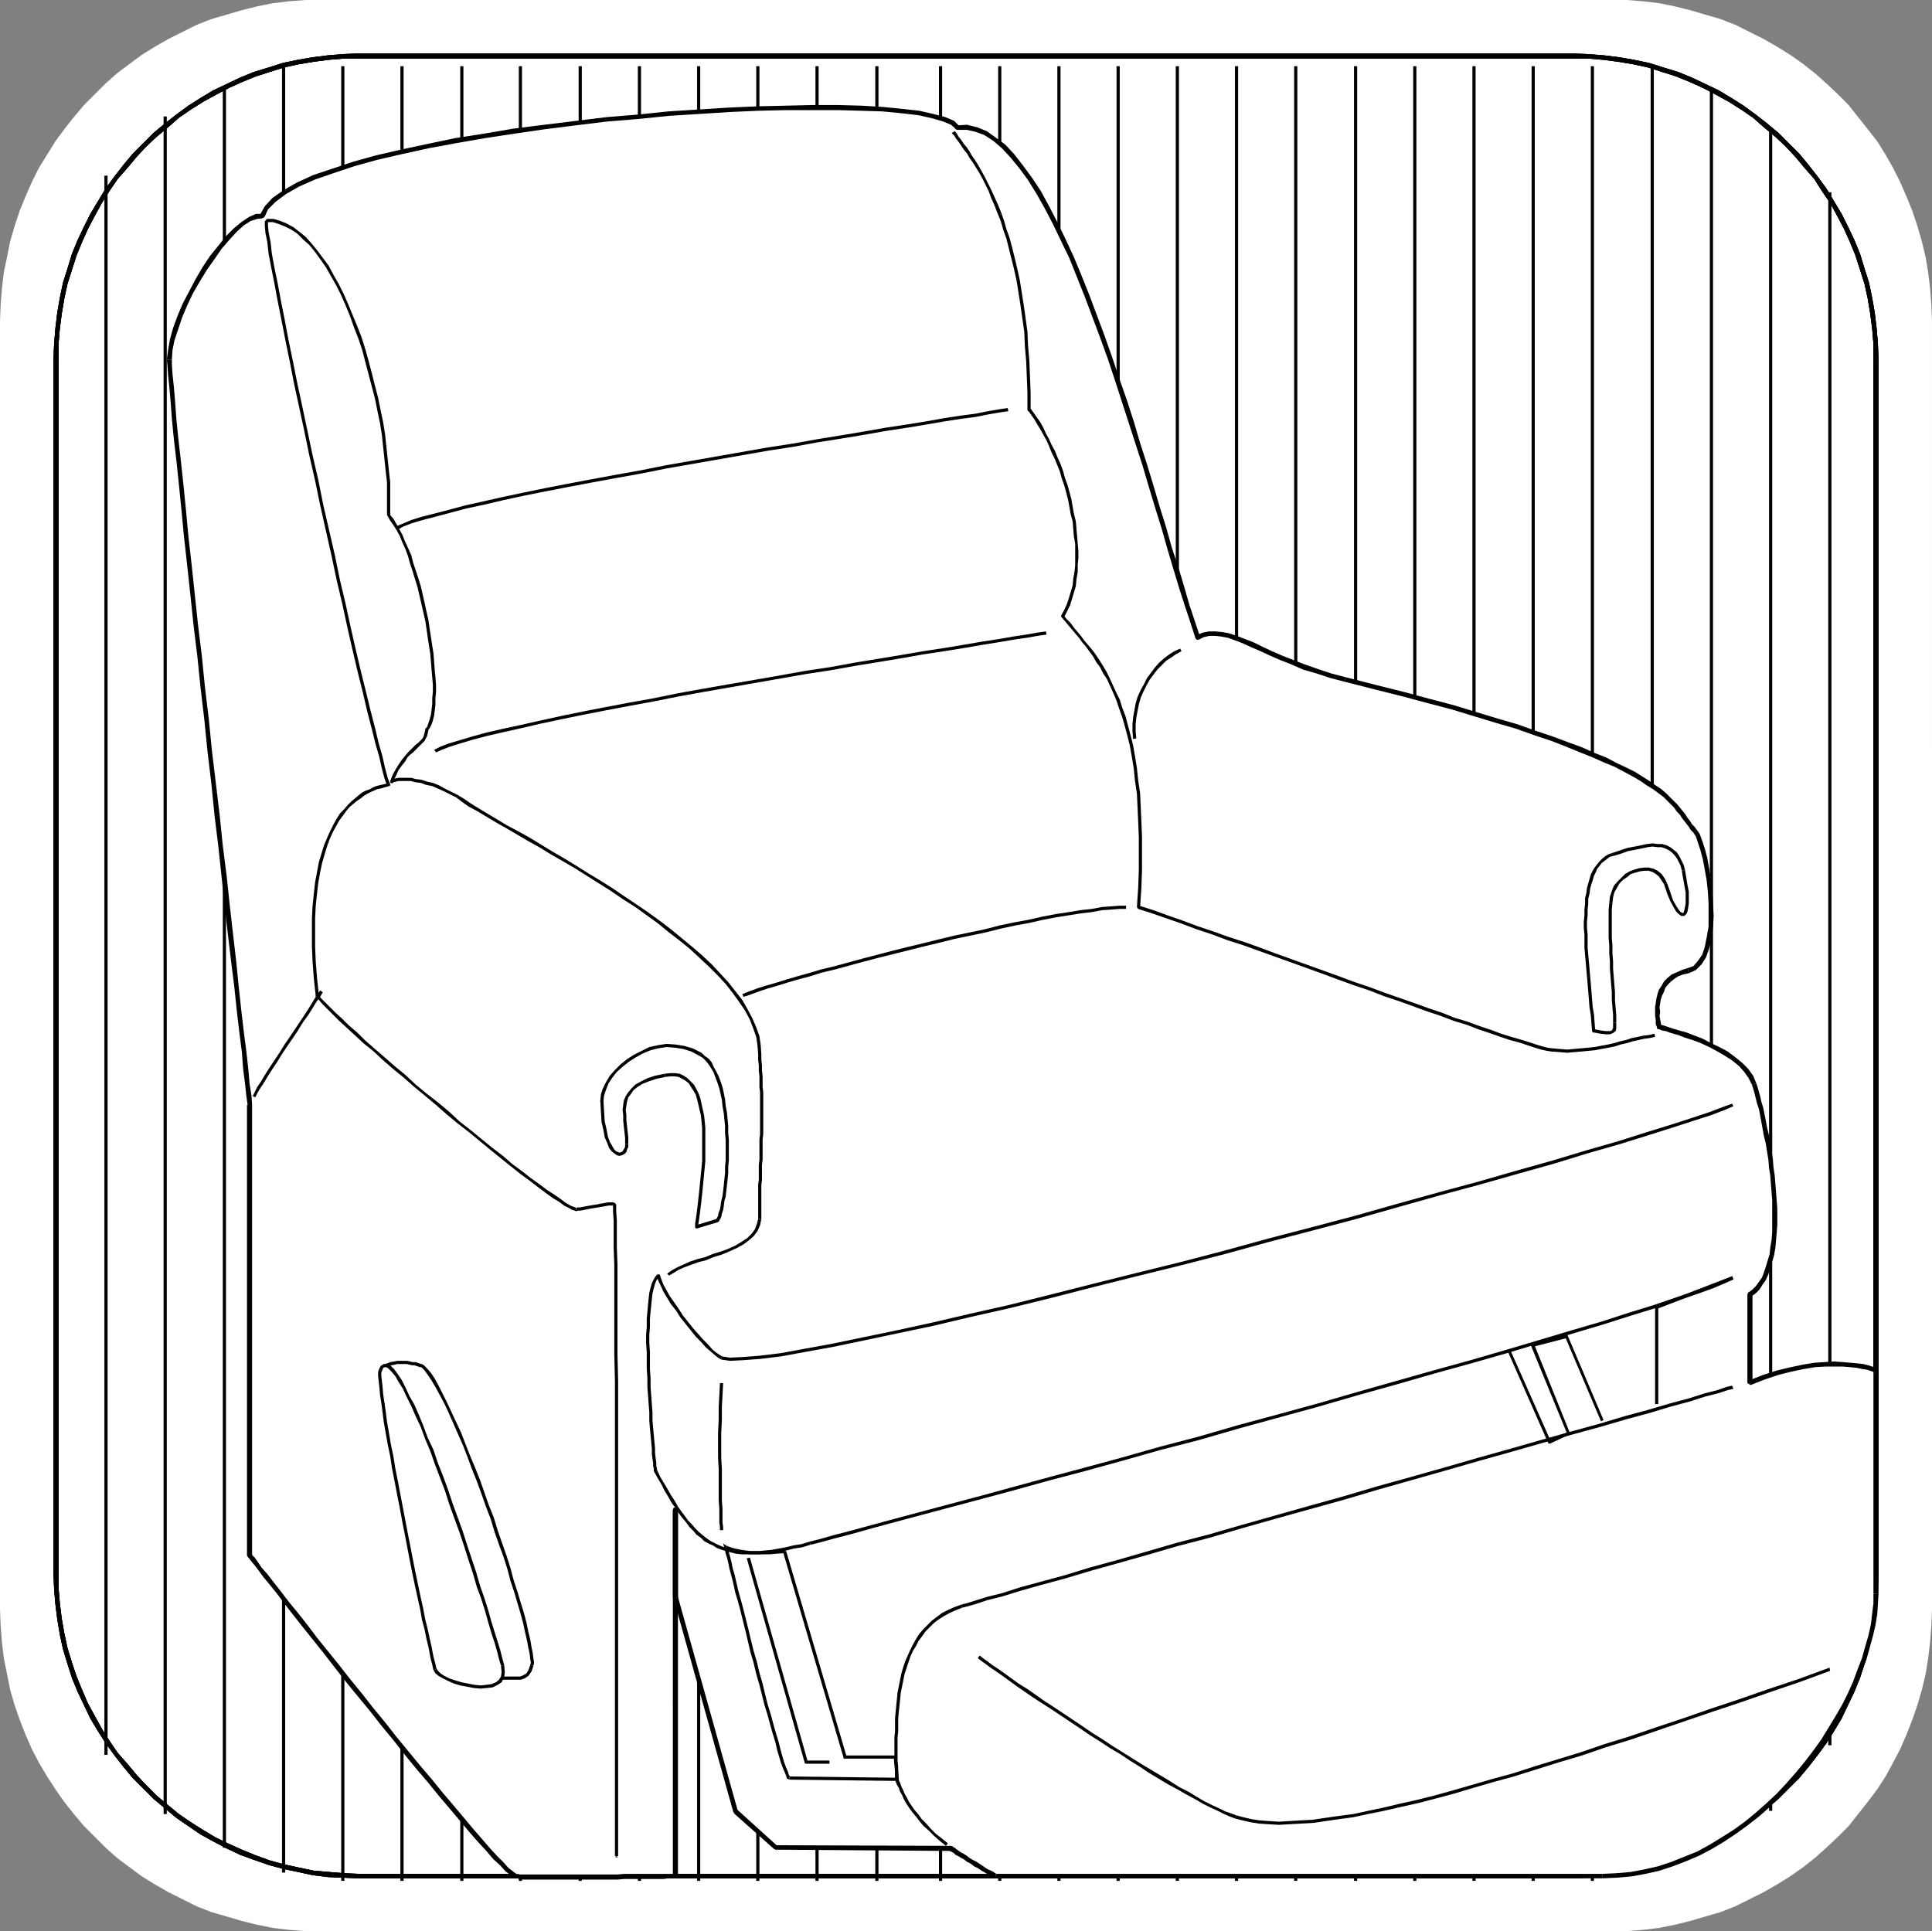 <?xml version="1.0" encoding="UTF-8" standalone="no"?>
<svg
   version="1.0"
   width="129.766mm"
   height="129.724mm"
   id="svg148"
   sodipodi:docname="Recliner 1.wmf"
   xmlns:inkscape="http://www.inkscape.org/namespaces/inkscape"
   xmlns:sodipodi="http://sodipodi.sourceforge.net/DTD/sodipodi-0.dtd"
   xmlns="http://www.w3.org/2000/svg"
   xmlns:svg="http://www.w3.org/2000/svg">
  <rect width="100%" height="100%" fill="#808080" stroke="none"/>
  <sodipodi:namedview
     id="namedview148"
     pagecolor="#ffffff"
     bordercolor="#000000"
     borderopacity="0.25"
     inkscape:showpageshadow="2"
     inkscape:pageopacity="0.0"
     inkscape:pagecheckerboard="0"
     inkscape:deskcolor="#d1d1d1"
     inkscape:document-units="mm" />
  <defs
     id="defs1">
    <pattern
       id="WMFhbasepattern"
       patternUnits="userSpaceOnUse"
       width="6"
       height="6"
       x="0"
       y="0" />
  </defs>
  <path
     style="fill:#ffffff;fill-opacity:1;fill-rule:evenodd;stroke:none"
     d="m 81.77,490.294 h -4.202 l -4.202,-0.323 -4.04,-0.485 -4.04,-0.808 -3.878,-0.97 -3.878,-1.131 -3.878,-1.131 -3.717,-1.454 -3.555,-1.778 -3.555,-1.778 -3.394,-1.939 -3.394,-2.101 -3.07,-2.262 -3.232,-2.424 -2.909,-2.586 -2.747,-2.747 -2.747,-2.747 -2.586,-3.07 -2.424,-3.07 -2.262,-3.232 -2.101,-3.232 -2.101,-3.555 -1.778,-3.394 -1.616,-3.717 -1.454,-3.717 -1.293,-3.717 -1.131,-3.878 -0.808,-4.04 -0.808,-4.04 -0.485,-4.04 -0.323,-4.202 L 0,408.524 V 81.608 l 0.162,-4.202 0.323,-4.202 0.485,-4.04 0.808,-3.878 0.808,-4.04 1.131,-3.878 1.293,-3.878 1.454,-3.555 1.616,-3.717 1.778,-3.555 2.101,-3.394 2.101,-3.394 2.262,-3.07 2.424,-3.07 2.586,-3.07 2.747,-2.747 2.747,-2.747 2.909,-2.586 3.232,-2.424 3.07,-2.262 3.394,-2.101 3.394,-1.939 3.555,-1.778 3.555,-1.778 L 53.651,4.848 57.53,3.717 61.408,2.586 65.286,1.616 69.326,0.808 73.366,0.323 77.568,0 h 4.202 326.916 4.202 l 4.202,0.323 4.04,0.485 4.04,0.808 3.878,0.97 3.878,1.131 3.878,1.131 3.717,1.454 3.555,1.778 3.555,1.778 3.394,1.939 3.394,2.101 3.232,2.262 3.07,2.424 2.909,2.586 2.909,2.747 2.747,2.747 2.424,3.07 2.424,3.07 2.424,3.07 2.101,3.394 1.939,3.394 1.778,3.555 1.616,3.717 1.454,3.555 1.293,3.878 1.131,3.878 0.97,4.04 0.646,3.878 0.485,4.04 0.323,4.202 0.162,4.202 V 408.524 l -0.162,4.202 -0.323,4.202 -0.485,4.04 -0.646,4.04 -0.97,4.04 -1.131,3.878 -1.293,3.717 -1.454,3.717 -1.616,3.717 -1.778,3.394 -1.939,3.555 -2.101,3.232 -2.424,3.232 -2.424,3.07 -2.424,3.07 -2.747,2.747 -2.909,2.747 -2.909,2.586 -3.07,2.424 -3.232,2.262 -3.394,2.101 -3.394,1.939 -3.555,1.778 -3.555,1.778 -3.717,1.454 -3.878,1.131 -3.878,1.131 -3.878,0.97 -4.04,0.808 -4.04,0.485 -4.202,0.323 h -4.202 z"
     id="path1" />
  <path
     style="fill:#ffffff;fill-opacity:1;fill-rule:evenodd;stroke:none"
     d="m 91.142,476.396 -3.878,-0.162 -3.878,-0.323 -3.878,-0.485 -3.878,-0.646 -3.717,-0.808 -3.555,-1.131 -3.555,-1.131 -3.555,-1.454 -3.394,-1.616 -3.394,-1.616 -3.232,-1.778 -3.07,-2.101 -3.07,-2.101 -2.909,-2.262 -2.747,-2.424 -2.747,-2.586 -2.424,-2.747 -2.424,-2.747 -2.424,-2.909 -2.101,-3.07 -1.939,-3.07 -1.939,-3.232 -1.616,-3.232 -1.616,-3.394 -1.293,-3.555 -1.293,-3.555 -0.97,-3.717 -0.97,-3.717 -0.646,-3.878 -0.485,-3.878 -0.162,-3.878 -0.162,-3.878 V 91.304 l 0.162,-4.04 0.162,-3.878 0.485,-3.878 0.646,-3.878 0.97,-3.717 0.97,-3.555 1.293,-3.555 1.293,-3.555 1.616,-3.394 1.616,-3.394 1.939,-3.232 1.939,-3.07 2.101,-3.07 2.424,-2.909 2.424,-2.747 2.424,-2.747 2.747,-2.424 2.747,-2.424 2.909,-2.424 3.07,-2.101 3.07,-1.939 3.232,-1.939 3.394,-1.616 3.394,-1.616 3.555,-1.293 3.555,-1.293 3.555,-0.97 3.717,-0.808 3.878,-0.808 3.878,-0.485 3.878,-0.162 3.878,-0.162 H 399.152 l 4.04,0.162 3.878,0.162 3.878,0.485 3.878,0.808 3.717,0.808 3.555,0.97 3.555,1.293 3.555,1.293 3.394,1.616 3.394,1.616 3.232,1.939 3.07,1.939 3.07,2.101 2.909,2.424 2.747,2.424 2.747,2.424 2.424,2.747 2.424,2.747 2.424,2.909 2.101,3.07 1.939,3.07 1.939,3.232 1.616,3.394 1.616,3.394 1.293,3.555 1.293,3.555 0.97,3.555 0.808,3.717 0.808,3.878 0.485,3.878 0.162,3.878 0.162,4.04 V 399.313 l -0.162,3.878 -0.162,3.878 -0.485,3.878 -0.808,3.878 -0.808,3.717 -0.97,3.717 -1.293,3.555 -1.293,3.555 -1.616,3.394 -1.616,3.232 -1.939,3.232 -1.939,3.07 -2.101,3.07 -2.424,2.909 -2.424,2.747 -2.424,2.747 -2.747,2.586 -2.747,2.424 -2.909,2.262 -3.07,2.101 -3.07,2.101 -3.232,1.778 -3.394,1.616 -3.394,1.616 -3.555,1.454 -3.555,1.131 -3.555,1.131 -3.717,0.808 -3.878,0.646 -3.878,0.485 -3.878,0.323 -4.04,0.162 z"
     id="path2" />
  <path
     style="fill:#000000;fill-opacity:1;fill-rule:evenodd;stroke:none"
     d="m 13.574,399.313 v 0 l 0.162,4.04 0.323,3.878 0.485,3.878 0.646,3.878 0.808,3.717 1.131,3.717 1.131,3.555 1.454,3.555 1.616,3.394 1.616,3.394 1.939,3.232 1.939,3.07 2.262,3.07 2.262,2.909 2.424,2.909 2.586,2.586 2.586,2.586 2.909,2.424 2.909,2.424 3.07,2.101 3.07,2.101 3.232,1.778 3.394,1.778 3.394,1.616 3.555,1.293 3.717,1.293 3.555,0.97 3.878,0.808 3.717,0.808 3.878,0.485 3.878,0.162 4.04,0.162 v -1.131 l -3.878,-0.162 -3.878,-0.323 -3.717,-0.323 -3.878,-0.808 -3.717,-0.808 -3.555,-0.97 -3.555,-1.293 -3.555,-1.454 -3.232,-1.454 -3.394,-1.616 -3.232,-1.939 -3.07,-1.939 -3.07,-2.101 -2.747,-2.262 -2.909,-2.424 -2.586,-2.586 -2.424,-2.586 -2.424,-2.909 -2.424,-2.747 -2.101,-3.07 -1.939,-3.07 -1.778,-3.232 -1.778,-3.232 -1.454,-3.394 -1.454,-3.555 -1.131,-3.394 -1.131,-3.717 -0.808,-3.717 -0.646,-3.717 -0.485,-3.878 -0.323,-3.878 v -3.878 0 z"
     id="path3" />
  <path
     style="fill:#000000;fill-opacity:1;fill-rule:evenodd;stroke:none"
     d="m 13.574,91.304 v 0 308.009 h 1.293 v -308.009 0 z"
     id="path4" />
  <path
     style="fill:#000000;fill-opacity:1;fill-rule:evenodd;stroke:none"
     d="m 91.142,13.574 v 0 l -4.04,0.162 -3.878,0.323 -3.878,0.485 -3.717,0.646 -3.878,0.808 -3.555,1.131 -3.717,1.131 -3.555,1.454 -3.394,1.616 -3.394,1.616 -3.232,1.939 -3.07,1.939 -3.07,2.262 -2.909,2.262 -2.909,2.424 -2.586,2.586 -2.586,2.586 -2.424,2.909 -2.262,2.909 -2.262,3.07 -1.939,3.232 -1.939,3.232 -1.616,3.232 -1.616,3.394 -1.454,3.555 -1.131,3.717 -1.131,3.555 -0.808,3.878 -0.646,3.717 -0.485,4.04 -0.323,3.878 -0.162,4.04 h 1.293 v -4.04 l 0.323,-3.878 0.485,-3.717 0.646,-3.878 0.808,-3.717 1.131,-3.555 1.131,-3.555 1.454,-3.555 1.454,-3.232 1.778,-3.394 1.778,-3.232 1.939,-3.07 2.101,-3.07 2.424,-2.747 2.424,-2.909 2.424,-2.586 2.586,-2.424 2.909,-2.424 2.747,-2.424 3.07,-2.101 3.07,-1.939 3.232,-1.778 3.394,-1.778 3.232,-1.454 3.555,-1.454 3.555,-1.131 3.555,-1.131 3.717,-0.808 3.878,-0.646 3.717,-0.485 3.878,-0.323 h 3.878 v 0 z"
     id="path5" />
  <path
     style="fill:#000000;fill-opacity:1;fill-rule:evenodd;stroke:none"
     d="m 399.152,13.574 v 0 H 91.142 v 1.293 H 399.152 v 0 z"
     id="path6" />
  <path
     style="fill:#000000;fill-opacity:1;fill-rule:evenodd;stroke:none"
     d="m 476.881,91.304 v 0 l -0.162,-4.04 -0.323,-3.878 -0.485,-4.04 -0.646,-3.717 -0.808,-3.878 -1.131,-3.555 -1.131,-3.717 -1.454,-3.555 -1.616,-3.394 -1.616,-3.232 -1.939,-3.232 -1.939,-3.232 -2.262,-3.07 -2.262,-2.909 -2.424,-2.909 -2.586,-2.586 -2.586,-2.586 -2.909,-2.424 -2.909,-2.262 -3.07,-2.262 -3.07,-1.939 -3.232,-1.939 -3.394,-1.616 -3.394,-1.616 -3.555,-1.454 -3.717,-1.131 -3.555,-1.131 -3.878,-0.808 -3.717,-0.646 -3.878,-0.485 -4.04,-0.323 -4.04,-0.162 v 1.293 h 4.04 l 3.878,0.323 3.717,0.485 3.878,0.646 3.717,0.808 3.555,1.131 3.555,1.131 3.555,1.454 3.232,1.454 3.394,1.778 3.232,1.778 3.07,1.939 3.07,2.101 2.747,2.424 2.909,2.424 2.586,2.424 2.424,2.586 2.424,2.909 2.424,2.747 1.939,3.07 2.101,3.07 1.778,3.232 1.778,3.394 1.454,3.232 1.454,3.555 1.131,3.555 1.131,3.555 0.808,3.717 0.646,3.878 0.485,3.717 0.323,3.878 v 4.04 0 z"
     id="path7" />
  <path
     style="fill:#000000;fill-opacity:1;fill-rule:evenodd;stroke:none"
     d="m 476.881,399.313 v 0 -308.009 h -1.293 v 308.009 0 z"
     id="path8" />
  <path
     style="fill:#000000;fill-opacity:1;fill-rule:evenodd;stroke:none"
     d="m 399.152,476.881 v 0 l 4.04,-0.162 4.04,-0.162 3.878,-0.485 3.717,-0.808 3.878,-0.808 3.555,-0.97 3.717,-1.293 3.555,-1.293 3.394,-1.616 3.394,-1.778 3.232,-1.778 3.07,-2.101 3.07,-2.101 2.909,-2.424 2.909,-2.424 2.586,-2.586 2.586,-2.586 2.424,-2.909 2.262,-2.909 2.262,-3.07 1.939,-3.07 1.939,-3.232 1.616,-3.394 1.616,-3.394 1.454,-3.555 1.131,-3.555 1.131,-3.717 0.808,-3.717 0.646,-3.878 0.485,-3.878 0.323,-3.878 0.162,-4.04 h -1.293 v 3.878 l -0.323,3.878 -0.485,3.878 -0.646,3.717 -0.808,3.717 -1.131,3.717 -1.131,3.394 -1.454,3.555 -1.454,3.394 -1.778,3.232 -1.778,3.232 -2.101,3.07 -1.939,3.07 -2.424,2.747 -2.424,2.909 -2.424,2.586 -2.586,2.586 -2.909,2.424 -2.747,2.262 -3.07,2.101 -3.07,1.939 -3.232,1.939 -3.394,1.616 -3.232,1.454 -3.555,1.454 -3.555,1.293 -3.555,0.97 -3.717,0.808 -3.878,0.808 -3.717,0.323 -3.878,0.323 -4.04,0.162 v 0 z"
     id="path9" />
  <path
     style="fill:#000000;fill-opacity:1;fill-rule:evenodd;stroke:none"
     d="m 91.142,476.881 v 0 H 399.152 v -1.131 H 91.142 v 0 z"
     id="path10" />
  <path
     style="fill:#000000;fill-opacity:1;fill-rule:evenodd;stroke:none"
     d="m 13.574,399.313 v 0 l 0.162,4.04 0.323,3.878 0.485,3.878 0.646,3.878 0.808,3.717 1.131,3.717 1.131,3.555 1.454,3.555 1.616,3.394 1.616,3.394 1.939,3.232 1.939,3.07 2.262,3.07 2.262,2.909 2.424,2.909 2.586,2.586 2.586,2.586 2.909,2.424 2.909,2.424 3.07,2.101 3.07,2.101 3.232,1.778 3.394,1.778 3.394,1.616 3.555,1.293 3.717,1.293 3.555,0.97 3.878,0.808 3.717,0.808 3.878,0.485 3.878,0.162 4.04,0.162 v -1.131 l -3.878,-0.162 -3.878,-0.323 -3.717,-0.323 -3.878,-0.808 -3.717,-0.808 -3.555,-0.97 -3.555,-1.293 -3.555,-1.454 -3.232,-1.454 -3.394,-1.616 -3.232,-1.939 -3.07,-1.939 -3.07,-2.101 -2.747,-2.262 -2.909,-2.424 -2.586,-2.586 -2.424,-2.586 -2.424,-2.909 -2.424,-2.747 -2.101,-3.07 -1.939,-3.07 -1.778,-3.232 -1.778,-3.232 -1.454,-3.394 -1.454,-3.555 -1.131,-3.394 -1.131,-3.717 -0.808,-3.717 -0.646,-3.717 -0.485,-3.878 -0.323,-3.878 v -3.878 0 z"
     id="path11" />
  <path
     style="fill:#000000;fill-opacity:1;fill-rule:evenodd;stroke:none"
     d="m 13.574,91.304 v 0 308.009 h 1.293 v -308.009 0 z"
     id="path12" />
  <path
     style="fill:#000000;fill-opacity:1;fill-rule:evenodd;stroke:none"
     d="m 91.142,13.574 v 0 l -4.04,0.162 -3.878,0.323 -3.878,0.485 -3.717,0.646 -3.878,0.808 -3.555,1.131 -3.717,1.131 -3.555,1.454 -3.394,1.616 -3.394,1.616 -3.232,1.939 -3.07,1.939 -3.07,2.262 -2.909,2.262 -2.909,2.424 -2.586,2.586 -2.586,2.586 -2.424,2.909 -2.262,2.909 -2.262,3.07 -1.939,3.232 -1.939,3.232 -1.616,3.232 -1.616,3.394 -1.454,3.555 -1.131,3.717 -1.131,3.555 -0.808,3.878 -0.646,3.717 -0.485,4.04 -0.323,3.878 -0.162,4.04 h 1.293 v -4.04 l 0.323,-3.878 0.485,-3.717 0.646,-3.878 0.808,-3.717 1.131,-3.555 1.131,-3.555 1.454,-3.555 1.454,-3.232 1.778,-3.394 1.778,-3.232 1.939,-3.07 2.101,-3.07 2.424,-2.747 2.424,-2.909 2.424,-2.586 2.586,-2.424 2.909,-2.424 2.747,-2.424 3.07,-2.101 3.07,-1.939 3.232,-1.778 3.394,-1.778 3.232,-1.454 3.555,-1.454 3.555,-1.131 3.555,-1.131 3.717,-0.808 3.878,-0.646 3.717,-0.485 3.878,-0.323 h 3.878 v 0 z"
     id="path13" />
  <path
     style="fill:#000000;fill-opacity:1;fill-rule:evenodd;stroke:none"
     d="m 399.152,13.574 v 0 H 91.142 v 1.293 H 399.152 v 0 z"
     id="path14" />
  <path
     style="fill:#000000;fill-opacity:1;fill-rule:evenodd;stroke:none"
     d="m 476.881,91.304 v 0 l -0.162,-4.04 -0.323,-3.878 -0.485,-4.04 -0.646,-3.717 -0.808,-3.878 -1.131,-3.555 -1.131,-3.717 -1.454,-3.555 -1.616,-3.394 -1.616,-3.232 -1.939,-3.232 -1.939,-3.232 -2.262,-3.07 -2.262,-2.909 -2.424,-2.909 -2.586,-2.586 -2.586,-2.586 -2.909,-2.424 -2.909,-2.262 -3.07,-2.262 -3.07,-1.939 -3.232,-1.939 -3.394,-1.616 -3.394,-1.616 -3.555,-1.454 -3.717,-1.131 -3.555,-1.131 -3.878,-0.808 -3.717,-0.646 -3.878,-0.485 -4.04,-0.323 -4.04,-0.162 v 1.293 h 4.04 l 3.878,0.323 3.717,0.485 3.878,0.646 3.717,0.808 3.555,1.131 3.555,1.131 3.555,1.454 3.232,1.454 3.394,1.778 3.232,1.778 3.07,1.939 3.07,2.101 2.747,2.424 2.909,2.424 2.586,2.424 2.424,2.586 2.424,2.909 2.424,2.747 1.939,3.07 2.101,3.07 1.778,3.232 1.778,3.394 1.454,3.232 1.454,3.555 1.131,3.555 1.131,3.555 0.808,3.717 0.646,3.878 0.485,3.717 0.323,3.878 v 4.04 0 z"
     id="path15" />
  <path
     style="fill:#000000;fill-opacity:1;fill-rule:evenodd;stroke:none"
     d="m 476.881,399.313 v 0 -308.009 h -1.293 v 308.009 0 z"
     id="path16" />
  <path
     style="fill:#000000;fill-opacity:1;fill-rule:evenodd;stroke:none"
     d="m 399.152,476.881 v 0 l 4.04,-0.162 4.04,-0.162 3.878,-0.485 3.717,-0.808 3.878,-0.808 3.555,-0.97 3.717,-1.293 3.555,-1.293 3.394,-1.616 3.394,-1.778 3.232,-1.778 3.07,-2.101 3.07,-2.101 2.909,-2.424 2.909,-2.424 2.586,-2.586 2.586,-2.586 2.424,-2.909 2.262,-2.909 2.262,-3.07 1.939,-3.07 1.939,-3.232 1.616,-3.394 1.616,-3.394 1.454,-3.555 1.131,-3.555 1.131,-3.717 0.808,-3.717 0.646,-3.878 0.485,-3.878 0.323,-3.878 0.162,-4.04 h -1.293 v 3.878 l -0.323,3.878 -0.485,3.878 -0.646,3.717 -0.808,3.717 -1.131,3.717 -1.131,3.394 -1.454,3.555 -1.454,3.394 -1.778,3.232 -1.778,3.232 -2.101,3.07 -1.939,3.07 -2.424,2.747 -2.424,2.909 -2.424,2.586 -2.586,2.586 -2.909,2.424 -2.747,2.262 -3.07,2.101 -3.07,1.939 -3.232,1.939 -3.394,1.616 -3.232,1.454 -3.555,1.454 -3.555,1.293 -3.555,0.97 -3.717,0.808 -3.878,0.808 -3.717,0.323 -3.878,0.323 -4.04,0.162 v 0 z"
     id="path17" />
  <path
     style="fill:#000000;fill-opacity:1;fill-rule:evenodd;stroke:none"
     d="m 91.142,476.881 v 0 H 399.152 v -1.131 H 91.142 v 0 z"
     id="path18" />
  <path
     style="fill:#000000;fill-opacity:1;fill-rule:evenodd;stroke:none"
     d="m 464.438,443.107 h 0.485 V 48.803 h -0.808 V 443.107 Z"
     id="path19" />
  <path
     style="fill:#000000;fill-opacity:1;fill-rule:evenodd;stroke:none"
     d="m 449.409,459.751 h 0.485 V 33.128 h -0.808 V 459.751 Z"
     id="path20" />
  <path
     style="fill:#000000;fill-opacity:1;fill-rule:evenodd;stroke:none"
     d="m 434.38,469.286 h 0.485 V 22.139 h -0.808 V 469.286 Z"
     id="path21" />
  <path
     style="fill:#000000;fill-opacity:1;fill-rule:evenodd;stroke:none"
     d="m 419.352,475.265 h 0.485 V 16.806 h -0.808 V 475.265 Z"
     id="path22" />
  <path
     style="fill:#000000;fill-opacity:1;fill-rule:evenodd;stroke:none"
     d="m 404.323,477.527 h 0.323 V 16.806 h -0.808 V 477.527 Z"
     id="path23" />
  <path
     style="fill:#000000;fill-opacity:1;fill-rule:evenodd;stroke:none"
     d="m 389.294,477.527 h 0.323 V 16.806 h -0.808 V 477.527 Z"
     id="path24" />
  <path
     style="fill:#000000;fill-opacity:1;fill-rule:evenodd;stroke:none"
     d="m 374.104,477.527 h 0.485 V 16.806 h -0.808 V 477.527 Z"
     id="path25" />
  <path
     style="fill:#000000;fill-opacity:1;fill-rule:evenodd;stroke:none"
     d="m 359.075,477.527 h 0.485 V 16.806 h -0.808 V 477.527 Z"
     id="path26" />
  <path
     style="fill:#000000;fill-opacity:1;fill-rule:evenodd;stroke:none"
     d="m 344.046,477.527 h 0.485 V 16.806 h -0.808 V 477.527 Z"
     id="path27" />
  <path
     style="fill:#000000;fill-opacity:1;fill-rule:evenodd;stroke:none"
     d="m 329.017,477.527 h 0.323 V 16.806 h -0.808 V 477.527 Z"
     id="path28" />
  <path
     style="fill:#000000;fill-opacity:1;fill-rule:evenodd;stroke:none"
     d="m 313.988,477.527 h 0.323 V 16.806 h -0.808 V 477.527 Z"
     id="path29" />
  <path
     style="fill:#000000;fill-opacity:1;fill-rule:evenodd;stroke:none"
     d="m 298.96,477.527 h 0.323 V 16.806 h -0.808 V 477.527 Z"
     id="path30" />
  <path
     style="fill:#000000;fill-opacity:1;fill-rule:evenodd;stroke:none"
     d="m 283.931,477.527 h 0.323 V 16.806 h -0.808 V 477.527 Z"
     id="path31" />
  <path
     style="fill:#000000;fill-opacity:1;fill-rule:evenodd;stroke:none"
     d="m 268.902,477.527 h 0.323 V 16.806 h -0.808 V 477.527 Z"
     id="path32" />
  <path
     style="fill:#000000;fill-opacity:1;fill-rule:evenodd;stroke:none"
     d="m 253.712,477.527 h 0.485 V 16.806 h -0.808 V 477.527 Z"
     id="path33" />
  <path
     style="fill:#000000;fill-opacity:1;fill-rule:evenodd;stroke:none"
     d="m 238.683,477.527 h 0.485 V 16.806 h -0.808 V 477.527 Z"
     id="path34" />
  <path
     style="fill:#000000;fill-opacity:1;fill-rule:evenodd;stroke:none"
     d="m 222.523,477.527 h 0.485 V 16.806 h -0.808 V 477.527 Z"
     id="path35" />
  <path
     style="fill:#000000;fill-opacity:1;fill-rule:evenodd;stroke:none"
     d="m 207.494,477.527 h 0.323 V 16.806 h -0.808 V 477.527 Z"
     id="path36" />
  <path
     style="fill:#000000;fill-opacity:1;fill-rule:evenodd;stroke:none"
     d="m 192.465,477.527 h 0.323 V 16.806 h -0.808 V 477.527 Z"
     id="path37" />
  <path
     style="fill:#000000;fill-opacity:1;fill-rule:evenodd;stroke:none"
     d="m 177.437,477.527 h 0.323 V 16.806 h -0.808 V 477.527 Z"
     id="path38" />
  <path
     style="fill:#000000;fill-opacity:1;fill-rule:evenodd;stroke:none"
     d="m 162.246,477.527 h 0.485 V 16.806 h -0.808 V 477.527 Z"
     id="path39" />
  <path
     style="fill:#000000;fill-opacity:1;fill-rule:evenodd;stroke:none"
     d="m 147.217,477.527 h 0.485 V 16.806 h -0.808 V 477.527 Z"
     id="path40" />
  <path
     style="fill:#000000;fill-opacity:1;fill-rule:evenodd;stroke:none"
     d="m 132.189,477.527 h 0.323 V 16.806 h -0.808 V 477.527 Z"
     id="path41" />
  <path
     style="fill:#000000;fill-opacity:1;fill-rule:evenodd;stroke:none"
     d="m 117.16,477.527 h 0.485 V 16.806 h -0.808 V 477.527 Z"
     id="path42" />
  <path
     style="fill:#000000;fill-opacity:1;fill-rule:evenodd;stroke:none"
     d="m 102.131,477.527 h 0.323 V 16.806 h -0.808 V 477.527 Z"
     id="path43" />
  <path
     style="fill:#000000;fill-opacity:1;fill-rule:evenodd;stroke:none"
     d="m 87.102,477.527 h 0.323 V 16.806 H 86.618 V 477.527 Z"
     id="path44" />
  <path
     style="fill:#000000;fill-opacity:1;fill-rule:evenodd;stroke:none"
     d="m 72.074,475.427 h 0.323 V 16.806 H 71.589 V 475.427 Z"
     id="path45" />
  <path
     style="fill:#000000;fill-opacity:1;fill-rule:evenodd;stroke:none"
     d="m 56.883,469.124 h 0.485 V 22.139 H 56.56 V 469.124 Z"
     id="path46" />
  <path
     style="fill:#000000;fill-opacity:1;fill-rule:evenodd;stroke:none"
     d="m 41.854,460.559 h 0.485 V 29.573 H 41.531 V 460.559 Z"
     id="path47" />
  <path
     style="fill:#000000;fill-opacity:1;fill-rule:evenodd;stroke:none"
     d="m 26.826,445.531 h 0.485 V 44.602 H 26.502 V 445.531 Z"
     id="path48" />
  <path
     style="fill:#000000;fill-opacity:1;fill-rule:evenodd;stroke:none"
     d="m 13.574,399.313 v 0 l 0.162,4.04 0.323,3.878 0.485,3.878 0.646,3.878 0.808,3.717 1.131,3.717 1.131,3.555 1.454,3.555 1.616,3.394 1.616,3.394 1.939,3.232 1.939,3.07 2.262,3.07 2.262,2.909 2.424,2.909 2.586,2.586 2.586,2.586 2.909,2.424 2.909,2.424 3.07,2.101 3.07,2.101 3.232,1.778 3.394,1.778 3.394,1.616 3.555,1.293 3.717,1.293 3.555,0.97 3.878,0.808 3.717,0.808 3.878,0.485 3.878,0.162 4.04,0.162 v -1.131 l -3.878,-0.162 -3.878,-0.323 -3.717,-0.323 -3.878,-0.808 -3.717,-0.808 -3.555,-0.97 -3.555,-1.293 -3.555,-1.454 -3.232,-1.454 -3.394,-1.616 -3.232,-1.939 -3.07,-1.939 -3.07,-2.101 -2.747,-2.262 -2.909,-2.424 -2.586,-2.586 -2.424,-2.586 -2.424,-2.909 -2.424,-2.747 -2.101,-3.07 -1.939,-3.07 -1.778,-3.232 -1.778,-3.232 -1.454,-3.394 -1.454,-3.555 -1.131,-3.394 -1.131,-3.717 -0.808,-3.717 -0.646,-3.717 -0.485,-3.878 -0.323,-3.878 v -3.878 0 z"
     id="path49" />
  <path
     style="fill:#000000;fill-opacity:1;fill-rule:evenodd;stroke:none"
     d="m 13.574,91.304 v 0 308.009 h 1.293 v -308.009 0 z"
     id="path50" />
  <path
     style="fill:#000000;fill-opacity:1;fill-rule:evenodd;stroke:none"
     d="m 91.142,13.574 v 0 l -4.04,0.162 -3.878,0.323 -3.878,0.485 -3.717,0.646 -3.878,0.808 -3.555,1.131 -3.717,1.131 -3.555,1.454 -3.394,1.616 -3.394,1.616 -3.232,1.939 -3.07,1.939 -3.07,2.262 -2.909,2.262 -2.909,2.424 -2.586,2.586 -2.586,2.586 -2.424,2.909 -2.262,2.909 -2.262,3.07 -1.939,3.232 -1.939,3.232 -1.616,3.232 -1.616,3.394 -1.454,3.555 -1.131,3.717 -1.131,3.555 -0.808,3.878 -0.646,3.717 -0.485,4.04 -0.323,3.878 -0.162,4.04 h 1.293 v -4.04 l 0.323,-3.878 0.485,-3.717 0.646,-3.878 0.808,-3.717 1.131,-3.555 1.131,-3.555 1.454,-3.555 1.454,-3.232 1.778,-3.394 1.778,-3.232 1.939,-3.07 2.101,-3.07 2.424,-2.747 2.424,-2.909 2.424,-2.586 2.586,-2.424 2.909,-2.424 2.747,-2.424 3.07,-2.101 3.07,-1.939 3.232,-1.778 3.394,-1.778 3.232,-1.454 3.555,-1.454 3.555,-1.131 3.555,-1.131 3.717,-0.808 3.878,-0.646 3.717,-0.485 3.878,-0.323 h 3.878 v 0 z"
     id="path51" />
  <path
     style="fill:#000000;fill-opacity:1;fill-rule:evenodd;stroke:none"
     d="m 399.152,13.574 v 0 H 91.142 v 1.293 H 399.152 v 0 z"
     id="path52" />
  <path
     style="fill:#000000;fill-opacity:1;fill-rule:evenodd;stroke:none"
     d="m 476.881,91.304 v 0 l -0.162,-4.04 -0.323,-3.878 -0.485,-4.04 -0.646,-3.717 -0.808,-3.878 -1.131,-3.555 -1.131,-3.717 -1.454,-3.555 -1.616,-3.394 -1.616,-3.232 -1.939,-3.232 -1.939,-3.232 -2.262,-3.07 -2.262,-2.909 -2.424,-2.909 -2.586,-2.586 -2.586,-2.586 -2.909,-2.424 -2.909,-2.262 -3.07,-2.262 -3.07,-1.939 -3.232,-1.939 -3.394,-1.616 -3.394,-1.616 -3.555,-1.454 -3.717,-1.131 -3.555,-1.131 -3.878,-0.808 -3.717,-0.646 -3.878,-0.485 -4.04,-0.323 -4.04,-0.162 v 1.293 h 4.04 l 3.878,0.323 3.717,0.485 3.878,0.646 3.717,0.808 3.555,1.131 3.555,1.131 3.555,1.454 3.232,1.454 3.394,1.778 3.232,1.778 3.07,1.939 3.07,2.101 2.747,2.424 2.909,2.424 2.586,2.424 2.424,2.586 2.424,2.909 2.424,2.747 1.939,3.07 2.101,3.07 1.778,3.232 1.778,3.394 1.454,3.232 1.454,3.555 1.131,3.555 1.131,3.555 0.808,3.717 0.646,3.878 0.485,3.717 0.323,3.878 v 4.04 0 z"
     id="path53" />
  <path
     style="fill:#000000;fill-opacity:1;fill-rule:evenodd;stroke:none"
     d="m 476.881,399.313 v 0 -308.009 h -1.293 v 308.009 0 z"
     id="path54" />
  <path
     style="fill:#000000;fill-opacity:1;fill-rule:evenodd;stroke:none"
     d="m 399.152,476.881 v 0 l 4.04,-0.162 4.04,-0.162 3.878,-0.485 3.717,-0.808 3.878,-0.808 3.555,-0.97 3.717,-1.293 3.555,-1.293 3.394,-1.616 3.394,-1.778 3.232,-1.778 3.07,-2.101 3.07,-2.101 2.909,-2.424 2.909,-2.424 2.586,-2.586 2.586,-2.586 2.424,-2.909 2.262,-2.909 2.262,-3.07 1.939,-3.07 1.939,-3.232 1.616,-3.394 1.616,-3.394 1.454,-3.555 1.131,-3.555 1.131,-3.717 0.808,-3.717 0.646,-3.878 0.485,-3.878 0.323,-3.878 0.162,-4.04 h -1.293 v 3.878 l -0.323,3.878 -0.485,3.878 -0.646,3.717 -0.808,3.717 -1.131,3.717 -1.131,3.394 -1.454,3.555 -1.454,3.394 -1.778,3.232 -1.778,3.232 -2.101,3.07 -1.939,3.07 -2.424,2.747 -2.424,2.909 -2.424,2.586 -2.586,2.586 -2.909,2.424 -2.747,2.262 -3.07,2.101 -3.07,1.939 -3.232,1.939 -3.394,1.616 -3.232,1.454 -3.555,1.454 -3.555,1.293 -3.555,0.97 -3.717,0.808 -3.878,0.808 -3.717,0.323 -3.878,0.323 -4.04,0.162 v 0 z"
     id="path55" />
  <path
     style="fill:#000000;fill-opacity:1;fill-rule:evenodd;stroke:none"
     d="m 91.142,476.881 v 0 H 399.152 v -1.131 H 91.142 v 0 z"
     id="path56" />
  <path
     style="fill:#ffffff;fill-opacity:1;fill-rule:evenodd;stroke:none"
     d="m 243.046,32.32 -1.293,-1.131 -2.101,-0.97 -2.747,-0.808 -3.555,-0.646 -4.363,-0.646 -4.848,-0.323 -5.494,-0.323 -5.979,-0.162 h -6.302 -6.787 l -7.11,0.323 -7.272,0.323 -7.595,0.485 -7.757,0.485 -7.918,0.646 -7.918,0.808 -7.918,0.97 -7.918,0.97 -7.595,0.97 -7.595,1.131 -7.272,1.293 -7.11,1.454 -6.626,1.454 -6.302,1.454 -5.818,1.616 -5.333,1.616 -4.686,1.778 -4.202,1.778 -3.394,1.939 -2.747,1.939 -1.939,1.939 -0.97,2.101 -1.454,0.162 -1.778,0.646 -1.778,1.131 -1.778,1.616 -1.939,2.101 -1.939,2.424 -2.101,2.586 -1.778,2.747 -1.778,3.07 -1.778,3.07 -1.454,3.07 -1.454,3.07 -0.97,2.909 -0.808,2.909 -0.646,2.586 -0.162,2.424 0.162,1.454 0.162,2.262 0.162,3.07 0.323,3.878 0.485,4.363 0.485,5.01 0.485,5.494 0.646,6.141 0.646,6.464 0.808,6.787 0.808,7.272 0.808,7.434 0.808,7.757 0.808,7.757 0.97,8.08 0.808,8.08 0.97,8.08 0.97,8.242 0.808,7.918 0.97,7.918 0.808,7.757 0.808,7.434 0.808,7.272 0.808,6.787 0.646,6.464 0.808,5.979 0.646,5.656 0.485,4.848 0.485,4.525 0.485,3.717 0.323,3.07 0.162,2.262 v 114.413 l 0.162,0.323 0.646,0.485 0.808,1.131 0.97,1.454 1.454,1.616 1.616,2.101 1.778,2.424 2.101,2.586 2.262,2.909 2.424,2.909 2.586,3.232 2.586,3.394 2.747,3.555 2.909,3.555 2.909,3.717 2.909,3.717 3.07,3.717 3.07,3.717 2.909,3.555 2.909,3.555 2.909,3.555 2.747,3.394 2.747,3.232 2.586,3.07 2.424,2.747 2.262,2.586 2.101,2.262 1.778,2.101 1.616,1.778 1.454,1.454 1.131,0.97 0.808,0.646 h 0.323 0.323 0.485 l 0.808,0.162 h 0.97 1.131 1.131 1.454 1.454 1.454 1.778 1.616 1.778 1.939 1.778 1.939 1.939 1.778 1.939 l 1.778,-0.162 h 1.778 1.616 1.616 1.293 1.454 1.293 0.97 0.97 0.808 0.646 0.323 0.162 v -43.955 -49.126 22.301 l 15.19,54.298 10.181,9.211 44.602,0.162 0.162,0.162 h 0.162 l 0.323,0.162 0.323,0.323 0.485,0.323 0.646,0.485 0.646,0.323 0.808,0.485 0.808,0.646 0.808,0.485 0.97,0.646 0.97,0.485 0.97,0.646 1.131,0.646 0.97,0.646 1.131,0.646 h 0.323 1.131 1.778 2.586 3.07 3.555 4.202 4.686 5.01 5.494 5.656 6.141 6.302 6.464 6.626 6.787 6.626 6.787 6.949 6.626 6.464 6.464 6.141 5.979 5.494 5.333 4.686 4.525 3.878 3.394 2.747 2.101 l 3.717,-0.162 3.555,-0.485 3.555,-0.646 3.555,-0.808 3.394,-0.97 3.394,-1.293 3.232,-1.454 3.232,-1.778 2.909,-1.778 3.07,-1.939 2.909,-2.101 2.909,-2.262 2.747,-2.424 2.586,-2.586 2.424,-2.586 2.424,-2.586 2.262,-2.909 2.101,-2.747 2.101,-2.909 1.939,-2.909 1.616,-2.909 1.778,-3.07 1.454,-2.909 1.293,-3.07 1.293,-3.07 1.131,-2.909 0.808,-2.909 0.808,-2.909 0.485,-2.747 0.485,-2.747 0.162,-2.747 0.162,-2.424 v -1.131 -1.293 -1.454 -1.616 -1.778 -1.778 -1.939 -2.101 -2.262 -2.101 -2.262 -2.424 -2.262 -2.424 -2.424 -2.424 -2.262 -2.262 -2.262 -2.262 -2.101 -1.939 -1.939 -1.778 -1.616 -1.454 -1.454 -1.131 -0.97 -0.808 -0.485 -0.323 h -0.162 l -0.323,-0.162 -0.646,-0.323 -0.97,-0.162 -1.293,-0.323 -1.454,-0.323 -1.616,-0.162 -1.939,-0.162 h -2.262 -2.262 l -2.747,0.323 -2.747,0.323 -3.07,0.646 -3.394,0.97 -3.555,1.131 -3.555,1.454 v -22.462 l 0.97,-0.808 0.97,-0.97 0.808,-1.131 0.808,-1.131 0.646,-1.454 0.485,-1.454 0.485,-1.616 0.323,-1.616 0.323,-1.778 0.162,-1.939 0.323,-1.778 v -1.939 -2.101 -2.101 -2.101 l -0.162,-2.101 -0.162,-2.101 -0.323,-2.101 -0.162,-2.101 -0.323,-2.101 -0.323,-1.939 -0.323,-1.939 -0.323,-1.939 -0.323,-1.939 -0.323,-1.778 -0.485,-1.778 -0.323,-1.454 -0.323,-1.616 -0.485,-1.293 -0.323,-1.293 -0.323,-1.131 -0.323,-0.97 -0.808,-1.778 -1.131,-1.616 -1.454,-1.616 -1.616,-1.293 -1.939,-1.293 -2.101,-1.131 -2.101,-1.131 -2.101,-0.97 -2.101,-0.808 -1.939,-0.808 -1.778,-0.646 -1.778,-0.485 -1.293,-0.323 -0.97,-0.323 -0.646,-0.162 h -0.323 l -0.162,-0.97 -0.162,-0.97 v -0.97 -0.97 -1.131 -1.131 l 0.162,-1.131 0.485,-0.97 0.323,-1.131 0.485,-0.97 0.646,-0.808 0.808,-0.97 0.97,-0.646 1.131,-0.646 1.293,-0.485 1.454,-0.485 1.616,-0.646 1.293,-1.293 1.131,-1.778 0.646,-2.101 0.646,-2.424 0.323,-2.747 0.162,-2.909 v -3.07 l -0.323,-3.07 -0.323,-2.909 -0.323,-2.909 -0.646,-2.586 -0.485,-2.424 -0.646,-1.939 -0.646,-1.616 -0.646,-0.97 -0.646,-0.808 -0.646,-0.646 -0.485,-0.808 -0.485,-0.646 -0.646,-0.808 -0.646,-0.808 -0.646,-0.97 -0.646,-0.808 -0.808,-0.97 -1.131,-0.97 -0.97,-0.97 -1.131,-0.97 -1.454,-0.97 -1.616,-1.131 -1.616,-0.97 -1.939,-1.131 -2.262,-1.293 -2.424,-1.131 -2.586,-1.293 -2.909,-1.293 -3.394,-1.293 -3.394,-1.454 -3.878,-1.454 -4.363,-1.293 -4.525,-1.616 -5.01,-1.616 -5.333,-1.616 -5.818,-1.616 -6.141,-1.616 -6.626,-1.939 -7.11,-1.778 -7.595,-1.778 -3.717,-0.97 -3.394,-1.131 -3.232,-1.131 -3.07,-1.293 -2.747,-1.131 -2.747,-1.131 -2.424,-1.131 -2.262,-0.97 -2.101,-0.97 -1.939,-0.646 -1.939,-0.646 -1.778,-0.485 -1.616,-0.162 h -1.454 l -1.616,0.485 -1.454,0.646 -1.293,-4.04 -1.293,-4.363 -1.454,-4.525 -1.454,-4.848 -1.454,-4.848 -1.616,-5.171 -1.616,-5.171 -1.616,-5.494 -1.616,-5.333 -1.616,-5.494 -1.778,-5.494 -1.778,-5.494 -1.778,-5.494 -1.939,-5.333 -1.778,-5.333 -1.939,-5.333 -1.939,-5.01 -1.939,-4.848 -2.101,-4.848 -2.101,-4.525 -2.101,-4.363 -1.939,-4.04 -2.262,-3.717 -2.101,-3.394 -2.262,-3.07 -2.262,-2.747 -2.262,-2.424 -2.262,-1.778 -2.262,-1.616 -2.262,-0.97 -2.424,-0.485 z"
     id="path57" />
  <path
     style="fill:#000000;fill-opacity:1;fill-rule:evenodd;stroke:none"
     d="m 66.579,55.429 0.646,-0.485 0.808,-1.778 1.939,-1.939 2.586,-1.939 3.394,-1.939 4.04,-1.778 4.686,-1.616 5.333,-1.778 5.818,-1.616 6.302,-1.454 6.626,-1.454 6.949,-1.293 7.434,-1.293 7.434,-1.131 7.757,-1.131 7.757,-0.97 7.918,-0.97 7.918,-0.646 7.918,-0.808 7.757,-0.485 7.595,-0.485 7.272,-0.323 7.11,-0.162 h 6.787 6.302 l 5.979,0.162 5.333,0.162 5.01,0.485 4.202,0.485 3.555,0.808 2.747,0.808 1.939,0.808 1.131,0.97 0.97,-0.646 -1.293,-1.293 -2.262,-0.97 -3.07,-0.808 -3.555,-0.808 -4.363,-0.485 -4.848,-0.485 -5.494,-0.323 -5.979,-0.162 h -6.302 l -6.787,0.162 -7.11,0.162 -7.434,0.323 -7.595,0.485 -7.757,0.485 -7.757,0.808 -7.918,0.646 -7.918,0.97 -7.918,0.97 -7.757,0.97 -7.595,1.293 -7.272,1.131 -6.949,1.454 -6.787,1.454 -6.302,1.454 -5.818,1.616 -5.333,1.778 -4.848,1.616 -4.202,1.939 -3.394,1.939 -2.747,1.939 -1.939,2.101 -1.293,2.262 0.646,-0.323 -0.646,0.323 0.162,0.485 0.323,0.323 0.485,-0.162 0.323,-0.323 z"
     id="path58" />
  <path
     style="fill:#000000;fill-opacity:1;fill-rule:evenodd;stroke:none"
     d="m 43.632,91.304 v 0 l 0.162,-2.424 0.485,-2.424 0.97,-2.909 0.97,-2.909 1.293,-3.07 1.454,-3.07 1.778,-3.07 1.778,-2.909 1.939,-2.747 1.778,-2.586 2.101,-2.424 1.778,-1.939 1.778,-1.616 1.778,-1.131 1.616,-0.485 1.293,-0.162 v -1.131 h -1.616 l -1.778,0.808 -1.939,1.293 -1.939,1.616 -1.939,1.939 -1.939,2.424 -2.101,2.586 -1.939,2.909 -1.778,3.07 -1.616,3.07 -1.616,3.07 -1.293,3.07 -1.131,3.07 -0.808,2.909 -0.485,2.747 -0.323,2.424 v 0 z"
     id="path59" />
  <path
     style="fill:#000000;fill-opacity:1;fill-rule:evenodd;stroke:none"
     d="m 63.994,280.537 v 0 l -0.162,-2.424 -0.485,-3.07 -0.323,-3.717 -0.485,-4.363 -0.646,-5.01 -0.646,-5.494 -0.646,-5.979 -0.646,-6.464 -0.808,-6.949 -0.808,-7.11 -0.808,-7.595 -0.97,-7.595 -0.808,-7.918 -0.97,-8.08 -0.97,-8.08 -0.808,-8.08 -0.97,-8.08 -0.808,-8.08 -0.97,-7.918 -0.808,-7.595 -0.808,-7.595 -0.808,-7.11 -0.646,-6.949 -0.646,-6.464 -0.646,-5.979 -0.646,-5.656 -0.485,-4.848 -0.323,-4.525 -0.323,-3.717 -0.323,-3.07 -0.162,-2.424 v -1.293 h -1.293 l 0.162,1.454 0.162,2.424 0.323,3.07 0.323,3.717 0.323,4.363 0.485,5.01 0.646,5.494 0.646,6.141 0.646,6.464 0.646,6.787 0.808,7.272 0.808,7.434 0.808,7.757 0.97,7.918 0.808,7.918 0.97,8.242 0.808,8.08 0.97,8.08 0.808,8.08 0.97,7.918 0.808,7.595 0.808,7.595 0.808,7.11 0.808,6.787 0.808,6.464 0.646,6.141 0.646,5.494 0.646,5.01 0.323,4.363 0.485,3.717 0.323,3.07 0.323,2.262 h -0.162 0.162 l 0.162,0.485 0.485,0.162 0.323,-0.162 z"
     id="path60" />
  <path
     style="fill:#000000;fill-opacity:1;fill-rule:evenodd;stroke:none"
     d="m 63.832,394.627 0.162,0.323 V 280.537 h -1.293 v 114.413 l 0.323,0.323 -0.323,-0.323 0.323,0.485 0.323,0.162 0.485,-0.162 0.162,-0.485 z"
     id="path61" />
  <path
     style="fill:#000000;fill-opacity:1;fill-rule:evenodd;stroke:none"
     d="m 131.219,475.911 -0.162,-0.162 -0.646,-0.485 -1.293,-0.97 -1.293,-1.454 -1.616,-1.616 -1.939,-2.101 -1.939,-2.262 -2.262,-2.586 -2.424,-2.909 -2.586,-3.07 -2.747,-3.232 -2.747,-3.394 -2.909,-3.394 -2.909,-3.555 -3.07,-3.717 -2.909,-3.717 -3.07,-3.717 -2.909,-3.717 -2.909,-3.555 -2.909,-3.717 -2.747,-3.394 -2.747,-3.394 -2.424,-3.232 -2.424,-3.07 -2.262,-2.747 -2.101,-2.747 -1.778,-2.262 -1.616,-2.101 -1.454,-1.616 -0.97,-1.454 -0.808,-1.131 -0.646,-0.646 -0.162,-0.162 -0.808,0.646 0.162,0.323 0.485,0.646 0.808,0.97 1.131,1.454 1.293,1.778 1.616,1.939 1.939,2.424 1.939,2.586 2.262,2.909 2.424,3.07 2.586,3.232 2.586,3.232 2.747,3.555 2.909,3.717 2.909,3.555 3.07,3.717 2.909,3.717 3.07,3.717 2.909,3.717 2.909,3.555 2.909,3.394 2.747,3.394 2.747,3.232 2.586,3.07 2.424,2.909 2.262,2.586 2.101,2.262 1.778,2.101 1.778,1.616 1.293,1.454 1.293,0.97 0.97,0.808 -0.162,-0.162 0.162,0.162 h 0.485 l 0.323,-0.323 v -0.485 l -0.323,-0.323 z"
     id="path62" />
  <path
     style="fill:#000000;fill-opacity:1;fill-rule:evenodd;stroke:none"
     d="m 170.811,476.396 0.646,-0.646 h -0.162 -0.323 -0.646 -0.808 -0.97 -0.97 -1.293 -1.454 -1.293 -1.616 -1.616 -1.778 l -1.778,0.162 h -1.939 -1.778 -1.939 -1.939 -1.778 -1.939 -1.778 -1.616 -1.778 -1.454 -1.454 -1.454 -1.131 -1.131 -0.97 -0.646 l -0.646,-0.162 h -0.323 l 0.162,0.162 -0.808,0.808 0.485,0.162 h 0.323 l 0.646,0.162 0.808,0.162 h 0.97 1.131 1.131 1.454 1.454 1.454 1.778 1.616 1.778 1.939 1.778 1.939 1.939 1.778 1.939 l 1.778,-0.162 h 1.778 1.616 1.616 1.293 1.454 1.293 0.97 l 0.97,-0.162 h 0.808 0.646 0.323 0.162 l 0.646,-0.485 -0.646,0.485 0.485,-0.162 0.162,-0.323 -0.162,-0.485 -0.485,-0.162 z"
     id="path63" />
  <path
     style="fill:#000000;fill-opacity:1;fill-rule:evenodd;stroke:none"
     d="m 170.811,432.441 v 0 43.955 h 1.293 v -43.955 0 0 l -0.162,-0.485 -0.485,-0.162 -0.485,0.162 z"
     id="path64" />
  <path
     style="fill:#000000;fill-opacity:1;fill-rule:evenodd;stroke:none"
     d="m 172.104,383.315 h -1.293 v 49.126 h 1.293 v -49.126 h -1.293 1.293 l -0.162,-0.485 -0.485,-0.162 -0.485,0.162 -0.162,0.485 z"
     id="path65" />
  <path
     style="fill:#000000;fill-opacity:1;fill-rule:evenodd;stroke:none"
     d="m 172.104,405.454 v 0.162 -22.301 h -1.293 v 22.301 l 0.162,0.162 -0.162,-0.162 0.162,0.485 h 0.485 0.485 l 0.162,-0.485 z"
     id="path66" />
  <path
     style="fill:#000000;fill-opacity:1;fill-rule:evenodd;stroke:none"
     d="m 187.133,459.428 0.162,0.323 -15.19,-54.298 -1.131,0.323 15.19,54.298 0.162,0.323 -0.162,-0.323 0.323,0.323 h 0.323 l 0.485,-0.162 v -0.485 z"
     id="path67" />
  <path
     style="fill:#000000;fill-opacity:1;fill-rule:evenodd;stroke:none"
     d="m 196.829,468.478 0.485,0.162 -10.181,-9.211 -0.808,0.97 10.181,9.05 0.323,0.162 -0.323,-0.162 0.485,0.162 0.323,-0.162 0.162,-0.323 -0.162,-0.485 z"
     id="path68" />
  <path
     style="fill:#000000;fill-opacity:1;fill-rule:evenodd;stroke:none"
     d="m 241.753,468.801 -0.323,-0.162 -44.602,-0.162 v 1.131 l 44.602,0.323 h -0.323 0.323 l 0.485,-0.162 0.162,-0.485 -0.162,-0.485 -0.485,-0.162 z"
     id="path69" />
  <path
     style="fill:#000000;fill-opacity:1;fill-rule:evenodd;stroke:none"
     d="m 252.742,475.75 h 0.162 l -0.97,-0.646 -1.131,-0.485 -0.97,-0.646 -0.97,-0.646 -0.97,-0.646 -0.97,-0.485 -0.808,-0.485 -0.808,-0.646 -0.808,-0.485 -0.646,-0.323 -0.646,-0.485 -0.485,-0.323 -0.323,-0.323 -0.485,-0.162 v 0 l -0.162,-0.162 -0.646,1.131 v 0 l 0.323,0.162 0.323,0.162 0.323,0.162 0.485,0.485 0.646,0.323 0.808,0.485 0.646,0.323 0.808,0.646 0.97,0.485 0.808,0.646 0.97,0.485 0.97,0.646 1.131,0.646 0.97,0.646 1.131,0.646 h 0.323 z"
     id="path70" />
  <path
     style="fill:#000000;fill-opacity:1;fill-rule:evenodd;stroke:none"
     d="m 406.747,475.75 v 0 h -2.101 -2.747 -3.394 -3.878 -4.525 -4.686 -5.333 -5.494 -5.979 -6.141 -6.464 -6.464 -6.626 -6.949 -6.787 -6.626 -6.787 -6.626 -6.464 -6.302 -6.141 -5.656 -5.494 -5.01 -4.686 -4.202 -3.555 -3.07 -2.586 -1.778 -1.131 -0.323 v 1.131 h 0.323 1.131 1.778 2.586 3.07 3.555 4.202 4.686 5.01 5.494 5.656 6.141 6.302 6.464 6.626 6.787 6.626 6.787 6.949 6.626 6.464 6.464 6.141 5.979 5.494 5.333 4.686 4.525 3.878 3.394 2.747 2.101 v 0 z"
     id="path71" />
  <path
     style="fill:#000000;fill-opacity:1;fill-rule:evenodd;stroke:none"
     d="m 475.588,404.646 v 0 2.424 l -0.323,2.586 -0.323,2.747 -0.646,2.909 -0.808,2.747 -0.808,2.909 -1.131,2.909 -1.131,3.07 -1.293,2.909 -1.454,2.909 -1.778,3.07 -1.778,2.909 -1.778,2.909 -2.101,2.909 -2.101,2.747 -2.262,2.747 -2.424,2.747 -2.424,2.586 -2.586,2.424 -2.747,2.424 -2.747,2.262 -2.909,2.101 -3.07,1.939 -2.909,1.778 -3.232,1.778 -3.232,1.293 -3.232,1.293 -3.394,1.131 -3.555,0.808 -3.394,0.646 -3.717,0.323 -3.555,0.162 v 1.131 l 3.717,-0.162 3.717,-0.323 3.555,-0.646 3.555,-0.808 3.394,-1.131 3.394,-1.293 3.394,-1.454 3.07,-1.616 3.232,-1.939 2.909,-1.939 2.909,-2.101 2.909,-2.262 2.747,-2.424 2.586,-2.586 2.586,-2.586 2.424,-2.747 2.262,-2.747 2.101,-2.909 2.101,-2.909 1.939,-2.909 1.778,-3.07 1.616,-2.909 1.454,-3.07 1.454,-3.07 1.131,-2.909 1.131,-3.07 0.808,-2.909 0.808,-2.909 0.646,-2.747 0.485,-2.909 0.162,-2.586 0.162,-2.586 v 0 z"
     id="path72" />
  <path
     style="fill:#000000;fill-opacity:1;fill-rule:evenodd;stroke:none"
     d="m 476.073,348.571 -0.485,-0.646 v 0.323 0.485 0.808 0.97 1.131 1.454 1.454 1.616 1.778 1.939 1.939 2.101 2.262 2.262 2.262 2.262 2.424 2.424 2.424 2.262 2.424 2.262 2.101 2.262 2.101 1.939 1.778 1.778 1.616 1.454 1.293 1.131 h 1.293 v -1.131 -1.293 -1.454 -1.616 -1.778 -1.778 -1.939 -2.101 -2.262 -2.101 -2.262 -2.424 -2.262 -2.424 -2.424 -2.424 -2.262 -2.262 -2.262 -2.262 -2.101 -1.939 -1.939 -1.778 -1.616 -1.454 -1.454 -1.131 -0.97 -0.808 -0.485 -0.323 l -0.323,-0.485 z"
     id="path73" />
  <path
     style="fill:#000000;fill-opacity:1;fill-rule:evenodd;stroke:none"
     d="m 443.591,351.156 0.808,0.485 3.717,-1.454 3.394,-1.131 3.232,-0.808 3.07,-0.646 2.909,-0.485 2.586,-0.162 h 2.262 2.262 l 1.939,0.162 1.616,0.162 1.454,0.323 1.131,0.162 0.97,0.323 0.485,0.162 0.485,0.162 0.162,0.162 0.485,-1.131 -0.162,-0.162 -0.485,-0.162 -0.646,-0.162 -0.97,-0.323 -1.293,-0.323 -1.454,-0.162 -1.778,-0.162 -1.939,-0.162 -2.262,-0.162 -2.424,0.162 -2.586,0.162 -2.909,0.485 -3.07,0.646 -3.394,0.808 -3.555,1.131 -3.717,1.454 0.97,0.646 z"
     id="path74" />
  <path
     style="fill:#000000;fill-opacity:1;fill-rule:evenodd;stroke:none"
     d="m 443.753,328.209 -0.162,0.485 v 22.462 h 1.293 v -22.462 l -0.323,0.485 0.323,-0.485 -0.323,-0.485 -0.323,-0.162 -0.485,0.162 -0.162,0.485 z"
     id="path75" />
  <path
     style="fill:#000000;fill-opacity:1;fill-rule:evenodd;stroke:none"
     d="m 444.723,275.366 v 0 l 0.323,0.97 0.323,1.131 0.323,1.293 0.323,1.293 0.485,1.454 0.323,1.616 0.323,1.778 0.323,1.778 0.323,1.778 0.485,1.939 0.323,2.101 0.323,1.939 0.162,2.101 0.323,1.939 0.162,2.262 0.162,1.939 0.162,2.101 v 2.101 2.101 2.101 1.778 l -0.162,1.939 -0.323,1.939 -0.162,1.616 -0.485,1.616 -0.485,1.616 -0.485,1.454 -0.485,1.293 -0.808,1.131 -0.808,1.131 -0.808,0.808 -1.131,0.808 0.808,0.97 1.131,-0.808 0.97,-0.97 0.808,-1.293 0.808,-1.131 0.646,-1.454 0.485,-1.616 0.485,-1.616 0.485,-1.616 0.323,-1.939 0.162,-1.778 0.162,-1.939 0.162,-1.939 v -2.101 -2.101 l -0.162,-2.101 -0.162,-2.101 -0.162,-2.101 -0.162,-2.101 -0.323,-2.101 -0.162,-2.101 -0.323,-2.101 -0.323,-1.939 -0.323,-1.939 -0.485,-1.939 -0.323,-1.778 -0.323,-1.616 -0.323,-1.616 -0.485,-1.616 -0.323,-1.454 -0.323,-1.131 -0.323,-1.131 -0.323,-0.97 v 0 z"
     id="path76" />
  <path
     style="fill:#000000;fill-opacity:1;fill-rule:evenodd;stroke:none"
     d="m 420.644,260.822 0.323,0.485 h 0.162 l 0.808,0.323 0.97,0.162 1.293,0.485 1.778,0.485 1.616,0.646 2.101,0.646 2.101,0.808 2.101,0.97 2.101,1.131 1.939,1.131 1.778,1.131 1.778,1.454 1.293,1.454 1.131,1.616 0.808,1.616 1.131,-0.323 -0.808,-1.939 -1.293,-1.778 -1.454,-1.454 -1.778,-1.454 -1.939,-1.454 -2.101,-1.131 -2.101,-0.97 -2.101,-1.131 -2.101,-0.808 -2.101,-0.808 -1.778,-0.485 -1.616,-0.485 -1.454,-0.485 -0.97,-0.323 -0.646,-0.162 h -0.323 l 0.485,0.485 -0.485,-0.485 -0.485,0.162 -0.162,0.323 v 0.485 l 0.323,0.162 z"
     id="path77" />
  <path
     style="fill:#000000;fill-opacity:1;fill-rule:evenodd;stroke:none"
     d="m 428.401,245.793 v 0 l -1.454,0.485 -1.454,0.646 -1.131,0.485 -0.97,0.808 -0.97,0.97 -0.646,1.131 -0.646,0.97 -0.323,0.97 -0.323,1.293 -0.162,1.131 -0.162,0.97 v 1.293 0.97 l 0.162,0.97 v 1.131 l 0.323,0.808 1.131,-0.162 -0.162,-0.97 -0.162,-0.808 -0.162,-0.97 0.162,-0.97 -0.162,-1.131 0.162,-1.131 0.162,-0.97 0.323,-0.97 0.485,-0.97 0.323,-0.97 0.646,-0.808 0.808,-0.808 0.808,-0.646 0.97,-0.646 1.293,-0.485 1.454,-0.323 v 0 z"
     id="path78" />
  <path
     style="fill:#000000;fill-opacity:1;fill-rule:evenodd;stroke:none"
     d="m 429.856,211.373 v 0 l 0.646,0.97 0.485,1.454 0.646,1.939 0.646,2.424 0.485,2.586 0.485,2.747 0.323,3.07 0.162,2.909 v 3.07 2.747 l -0.485,2.747 -0.485,2.424 -0.646,1.939 -1.131,1.616 -1.131,1.293 -1.454,0.485 0.323,1.293 1.778,-0.808 1.454,-1.454 1.131,-1.778 0.808,-2.262 0.646,-2.586 0.323,-2.747 0.162,-2.909 -0.162,-3.07 -0.162,-3.07 -0.323,-2.909 -0.485,-2.909 -0.485,-2.747 -0.646,-2.424 -0.646,-1.939 -0.646,-1.778 -0.808,-1.131 v 0 z"
     id="path79" />
  <path
     style="fill:#000000;fill-opacity:1;fill-rule:evenodd;stroke:none"
     d="m 341.299,173.073 v 0 l 7.595,1.939 7.11,1.778 6.626,1.778 6.141,1.616 5.818,1.778 5.333,1.616 5.01,1.454 4.525,1.616 4.363,1.454 3.717,1.454 3.555,1.454 3.232,1.293 2.909,1.293 2.747,1.131 2.424,1.293 2.101,1.131 1.939,1.131 1.616,1.131 1.616,0.97 1.293,0.97 1.293,0.97 0.97,0.97 0.97,0.97 0.808,0.808 0.646,0.97 0.808,0.808 0.485,0.808 0.646,0.808 0.485,0.646 0.646,0.808 0.485,0.808 0.646,0.646 0.808,-0.808 -0.485,-0.646 -0.646,-0.646 -0.485,-0.808 -0.646,-0.808 -0.485,-0.808 -0.646,-0.808 -0.646,-0.808 -0.808,-0.97 -0.808,-0.808 -0.97,-0.97 -0.97,-0.97 -1.293,-1.131 -1.454,-0.97 -1.616,-1.131 -1.778,-1.131 -1.778,-1.131 -2.262,-1.131 -2.424,-1.131 -2.747,-1.454 -2.909,-1.131 -3.232,-1.454 -3.555,-1.293 -3.878,-1.454 -4.363,-1.454 -4.525,-1.616 -5.01,-1.454 -5.333,-1.616 -5.818,-1.778 -6.141,-1.616 -6.626,-1.778 -7.11,-1.778 -7.595,-1.939 v 0 z"
     id="path80" />
  <path
     style="fill:#000000;fill-opacity:1;fill-rule:evenodd;stroke:none"
     d="m 303.484,162.085 0.808,0.323 1.293,-0.646 1.454,-0.323 h 1.454 l 1.454,0.162 1.778,0.323 1.778,0.646 2.101,0.808 2.101,0.97 2.262,0.97 2.424,1.131 2.586,1.131 2.909,1.131 2.909,1.293 3.394,0.97 3.394,1.131 3.717,0.97 0.323,-1.131 -3.717,-0.97 -3.394,-1.131 -3.232,-1.131 -2.909,-1.131 -2.909,-1.131 -2.586,-1.131 -2.424,-1.131 -2.262,-1.131 -2.101,-0.808 -2.101,-0.808 -1.939,-0.646 -1.778,-0.323 -1.778,-0.162 h -1.616 l -1.616,0.323 -1.454,0.646 0.808,0.323 -0.808,-0.323 -0.323,0.323 v 0.485 l 0.323,0.323 h 0.485 z"
     id="path81" />
  <path
     style="fill:#000000;fill-opacity:1;fill-rule:evenodd;stroke:none"
     d="m 242.561,32.643 0.485,0.323 h 2.424 l 2.101,0.485 2.262,0.808 2.262,1.454 2.262,1.939 2.101,2.262 2.262,2.747 2.262,3.07 2.101,3.394 2.101,3.717 2.101,4.04 2.101,4.363 2.101,4.363 1.939,4.848 1.939,4.848 1.939,5.171 1.939,5.171 1.939,5.333 1.778,5.333 1.778,5.494 1.778,5.494 1.778,5.494 1.778,5.494 1.616,5.494 1.616,5.333 1.616,5.171 1.454,5.171 1.454,4.848 1.454,4.848 1.454,4.525 1.454,4.363 1.293,4.04 1.131,-0.485 -1.293,-3.878 -1.454,-4.363 -1.293,-4.525 -1.454,-4.848 -1.616,-4.848 -1.454,-5.171 -1.616,-5.171 -1.616,-5.494 -1.616,-5.333 -1.778,-5.494 -1.616,-5.494 -1.778,-5.494 -1.939,-5.494 -1.778,-5.333 -1.939,-5.494 -1.939,-5.171 -1.939,-5.171 -1.939,-4.848 -1.939,-4.686 -2.101,-4.525 -2.101,-4.363 -2.101,-4.04 -2.101,-3.878 -2.262,-3.394 -2.262,-3.07 -2.262,-2.909 -2.262,-2.424 -2.424,-1.778 -2.262,-1.616 -2.424,-0.97 -2.586,-0.646 -2.424,0.162 0.485,0.162 -0.485,-0.162 -0.485,0.162 -0.162,0.485 0.162,0.323 0.485,0.162 z"
     id="path82" />
  <path
     style="fill:#000000;fill-opacity:1;fill-rule:evenodd;stroke:none"
     d="m 107.625,346.632 -0.162,-0.162 h -0.162 l -0.162,-0.162 h -0.323 l -0.323,-0.162 -0.485,-0.162 -0.485,-0.162 h -0.808 l -0.646,-0.162 -0.646,-0.162 h -0.97 -0.646 -0.97 l -0.808,0.162 -0.97,0.162 -0.808,0.323 -0.808,0.323 0.323,0.646 0.808,-0.162 0.808,-0.323 0.808,-0.162 0.646,-0.162 h 0.97 0.646 0.808 l 0.646,0.162 0.808,0.162 h 0.485 l 0.485,0.162 0.485,0.162 0.485,0.162 h 0.323 v 0 h 0.162 -0.162 0.162 0.162 l 0.323,-0.162 v -0.162 l -0.162,-0.323 z"
     id="path83" />
  <path
     style="fill:#000000;fill-opacity:1;fill-rule:evenodd;stroke:none"
     d="m 135.421,422.907 v 0 l 0.162,-0.808 -0.162,-0.97 -0.162,-1.293 -0.323,-1.616 -0.323,-1.939 -0.485,-1.939 -0.485,-2.424 -0.646,-2.424 -0.808,-2.586 -0.808,-2.747 -0.97,-2.909 -0.808,-3.07 -0.97,-3.07 -1.131,-3.232 -1.131,-3.232 -0.97,-3.232 -1.293,-3.232 -1.131,-3.232 -1.131,-3.232 -1.293,-3.232 -1.293,-3.07 -1.131,-2.909 -1.131,-2.909 -1.293,-2.747 -1.131,-2.424 -1.131,-2.424 -1.131,-2.262 -0.97,-1.939 -0.97,-1.778 -0.97,-1.454 -0.97,-1.131 -0.808,-0.808 -0.646,0.485 0.808,0.808 0.808,1.131 0.97,1.454 0.97,1.616 1.131,2.101 1.131,2.101 1.131,2.424 1.131,2.586 1.131,2.586 1.293,2.909 1.131,2.909 1.131,3.07 1.293,3.232 1.131,3.07 1.131,3.232 1.293,3.394 0.97,3.232 1.131,3.232 1.131,3.07 0.97,3.07 0.808,3.07 0.97,2.909 0.808,2.747 0.808,2.747 0.646,2.424 0.485,2.262 0.485,2.101 0.323,1.778 0.323,1.454 0.162,1.454 0.162,0.808 -0.162,0.646 v 0 z"
     id="path84" />
  <path
     style="fill:#000000;fill-opacity:1;fill-rule:evenodd;stroke:none"
     d="m 127.502,426.462 h 1.293 1.131 1.131 1.131 l 0.97,-0.323 0.97,-0.646 0.808,-1.131 0.485,-1.454 -0.808,-0.162 -0.485,1.293 -0.485,0.808 -0.808,0.485 -0.808,0.323 h -0.97 -1.131 -1.131 -1.293 z"
     id="path85" />
  <path
     style="fill:#000000;fill-opacity:1;fill-rule:evenodd;stroke:none"
     d="m 261.63,103.747 v 0.323 -4.363 l -0.162,-4.202 -0.162,-3.878 -0.323,-3.878 -0.162,-3.555 -0.485,-3.555 -0.485,-3.394 -0.485,-3.07 -0.485,-3.07 -0.646,-2.909 -0.646,-2.747 -0.646,-2.586 -0.646,-2.424 -0.808,-2.262 -0.646,-2.262 -0.808,-2.262 -0.808,-1.939 -0.808,-1.778 -0.808,-1.778 -0.808,-1.616 -0.808,-1.616 -0.808,-1.454 -0.808,-1.454 -0.808,-1.293 -0.808,-1.131 -0.646,-1.131 -0.646,-0.97 -0.808,-0.97 -0.646,-0.97 -0.646,-0.808 -0.485,-0.808 -0.485,-0.646 -0.808,0.485 0.646,0.646 0.485,0.808 0.646,0.808 0.646,0.97 0.646,0.97 0.808,0.97 0.646,1.131 0.808,1.131 0.808,1.293 0.808,1.293 0.808,1.454 0.808,1.616 0.808,1.616 0.646,1.778 0.808,1.778 0.808,2.101 0.808,1.939 0.646,2.262 0.808,2.262 0.646,2.586 0.646,2.586 0.646,2.586 0.646,2.909 0.485,3.07 0.485,3.07 0.485,3.394 0.485,3.394 0.162,3.717 0.323,3.717 0.162,3.878 0.162,4.202 v 4.363 l 0.162,0.162 -0.162,-0.162 0.162,0.323 h 0.323 0.323 v -0.323 z"
     id="path86" />
  <path
     style="fill:#000000;fill-opacity:1;fill-rule:evenodd;stroke:none"
     d="m 270.033,156.267 0.162,0.323 0.646,-1.293 0.808,-1.616 0.485,-1.616 0.485,-1.616 0.485,-1.616 0.162,-1.778 0.323,-1.778 v -1.778 l 0.162,-1.778 v -1.939 l -0.162,-1.778 -0.162,-1.939 -0.162,-1.778 -0.162,-1.939 -0.485,-1.939 -0.323,-1.778 -0.323,-1.939 -0.485,-1.778 -0.485,-1.778 -0.646,-1.778 -0.485,-1.778 -0.646,-1.778 -0.808,-1.778 -0.646,-1.616 -0.808,-1.454 -0.646,-1.454 -0.808,-1.454 -0.646,-1.454 -0.808,-1.454 -0.808,-1.131 -0.808,-1.131 -0.808,-1.131 -0.646,0.485 0.808,1.131 0.808,1.131 0.646,1.131 0.808,1.293 0.808,1.454 0.808,1.454 0.646,1.454 0.646,1.616 0.808,1.616 0.646,1.616 0.646,1.616 0.485,1.778 0.646,1.778 0.485,1.778 0.485,1.939 0.323,1.778 0.323,1.778 0.485,1.778 0.162,1.939 0.162,1.939 0.323,1.778 v 1.778 1.939 1.778 l -0.162,1.616 -0.323,1.778 -0.162,1.778 -0.485,1.616 -0.485,1.616 -0.485,1.454 -0.646,1.454 -0.808,1.454 0.162,0.485 -0.162,-0.485 v 0.323 l 0.323,0.323 h 0.162 l 0.323,-0.323 z"
     id="path87" />
  <path
     style="fill:#000000;fill-opacity:1;fill-rule:evenodd;stroke:none"
     d="m 289.264,229.957 0.162,0.323 0.323,-4.848 0.162,-4.525 v -4.363 -4.04 l -0.162,-3.878 -0.162,-3.717 -0.162,-3.555 -0.485,-3.232 -0.323,-3.07 -0.485,-3.07 -0.485,-2.747 -0.646,-2.586 -0.646,-2.424 -0.646,-2.424 -0.808,-2.101 -0.646,-2.101 -0.97,-1.939 -0.808,-1.778 -0.808,-1.778 -0.808,-1.616 -0.97,-1.616 -0.808,-1.293 -0.97,-1.454 -0.97,-1.293 -0.97,-1.131 -0.97,-1.131 -0.808,-1.131 -0.97,-1.131 -0.808,-0.97 -0.808,-1.131 -0.97,-0.97 -0.808,-0.97 -0.485,0.485 0.808,0.97 0.808,0.97 0.97,1.131 0.808,0.97 0.97,1.131 0.808,1.131 0.97,1.131 0.808,1.131 0.97,1.293 0.808,1.454 0.97,1.293 0.808,1.616 0.97,1.454 0.808,1.778 0.808,1.778 0.808,1.939 0.646,1.939 0.808,2.262 0.646,2.262 0.646,2.424 0.646,2.586 0.485,2.747 0.485,2.909 0.323,3.232 0.485,3.232 0.162,3.394 0.162,3.717 0.162,3.878 v 4.04 4.363 l -0.162,4.525 -0.323,4.848 0.323,0.485 -0.323,-0.485 0.162,0.323 0.323,0.162 0.323,-0.162 v -0.323 z"
     id="path88" />
  <path
     style="fill:#000000;fill-opacity:1;fill-rule:evenodd;stroke:none"
     d="m 393.98,266.155 v 0 l -1.131,-0.162 -1.293,-0.323 -1.616,-0.485 -1.939,-0.646 -2.101,-0.646 -2.262,-0.646 -2.586,-0.808 -2.586,-0.97 -2.909,-0.97 -3.07,-1.131 -3.232,-0.97 -3.232,-1.293 -3.394,-1.131 -3.555,-1.293 -3.717,-1.293 -3.717,-1.293 -3.878,-1.454 -3.878,-1.293 -3.878,-1.454 -4.04,-1.454 -4.04,-1.454 -4.04,-1.454 -4.04,-1.454 -3.878,-1.454 -4.04,-1.454 -4.04,-1.293 -4.04,-1.454 -3.878,-1.293 -3.878,-1.454 -3.717,-1.293 -3.555,-1.293 -3.555,-1.131 -0.323,0.808 3.555,1.131 3.717,1.293 3.717,1.293 3.878,1.454 3.878,1.293 3.878,1.454 4.04,1.293 4.04,1.454 4.04,1.454 4.04,1.454 4.04,1.454 4.04,1.454 3.878,1.454 4.04,1.454 3.878,1.293 3.717,1.454 3.878,1.293 3.555,1.293 3.555,1.293 3.394,1.131 3.394,1.293 3.232,0.97 2.909,1.131 2.909,0.97 2.747,0.97 2.424,0.808 2.424,0.646 1.939,0.646 1.939,0.646 1.616,0.485 1.454,0.323 1.131,0.162 v 0 0 h 0.323 l 0.162,-0.323 v -0.162 z"
     id="path89" />
  <path
     style="fill:#000000;fill-opacity:1;fill-rule:evenodd;stroke:none"
     d="m 419.998,262.438 -1.293,0.323 -1.454,0.162 -1.454,0.323 -1.616,0.323 -1.454,0.485 -1.454,0.323 -1.616,0.485 -1.454,0.323 -1.778,0.323 -1.616,0.323 -1.616,0.162 -1.778,0.162 -1.778,0.162 -1.778,0.162 -1.939,-0.162 -1.939,-0.162 -0.162,0.808 2.101,0.162 1.939,0.162 1.778,-0.162 1.939,-0.162 1.616,-0.162 1.778,-0.162 1.616,-0.323 1.778,-0.323 1.616,-0.323 1.454,-0.485 1.454,-0.323 1.616,-0.485 1.454,-0.323 1.454,-0.323 1.293,-0.162 1.454,-0.323 z"
     id="path90" />
  <path
     style="fill:#000000;fill-opacity:1;fill-rule:evenodd;stroke:none"
     d="m 168.71,272.619 v 0 l -2.424,0.485 -1.939,0.646 -1.616,0.808 -1.454,0.808 -0.97,0.97 -0.808,0.97 -0.646,0.97 -0.485,1.131 -0.162,1.131 -0.162,1.293 0.162,1.293 v 1.454 l 0.162,1.454 0.162,1.454 0.162,1.454 v 1.454 h 0.808 v -1.616 l -0.162,-1.454 -0.162,-1.454 -0.162,-1.454 v -1.293 l -0.162,-1.293 0.162,-1.131 0.162,-0.97 0.323,-1.131 0.646,-0.808 0.646,-0.97 0.97,-0.808 1.293,-0.808 1.616,-0.646 1.939,-0.646 2.262,-0.485 v 0 z"
     id="path91" />
  <path
     style="fill:#000000;fill-opacity:1;fill-rule:evenodd;stroke:none"
     d="m 176.629,311.08 0.646,0.485 v -0.808 l 0.162,-0.97 0.162,-1.131 0.162,-1.293 0.162,-1.293 0.162,-1.454 0.162,-1.454 0.162,-1.616 0.162,-1.616 0.162,-1.778 0.162,-1.616 0.162,-1.778 v -1.616 -1.778 -1.778 -1.616 -1.616 l -0.162,-1.778 -0.162,-1.454 -0.323,-1.454 -0.323,-1.454 -0.323,-1.454 -0.485,-1.293 -0.485,-0.97 -0.646,-1.131 -0.808,-0.808 -0.808,-0.808 -0.97,-0.646 -0.97,-0.485 -1.293,-0.162 h -1.131 l -1.454,0.162 0.162,0.808 1.293,-0.162 h 1.131 l 0.97,0.162 0.97,0.485 0.808,0.485 0.808,0.646 0.485,0.808 0.646,0.97 0.646,1.131 0.323,1.131 0.323,1.293 0.323,1.454 0.323,1.293 0.162,1.616 0.162,1.616 v 1.616 1.616 1.778 1.778 1.616 l -0.162,1.778 -0.162,1.616 -0.162,1.616 -0.162,1.616 -0.162,1.616 -0.162,1.454 -0.162,1.454 -0.162,1.293 -0.162,1.293 -0.162,1.131 -0.162,0.97 v 0.808 l 0.485,0.485 -0.485,-0.485 v 0.323 l 0.323,0.162 h 0.162 l 0.323,-0.323 z"
     id="path92" />
  <path
     style="fill:#000000;fill-opacity:1;fill-rule:evenodd;stroke:none"
     d="m 181.8,309.625 0.162,-0.162 -5.333,1.616 0.323,0.808 5.333,-1.616 0.162,-0.162 -0.162,0.162 0.162,-0.162 0.162,-0.323 -0.162,-0.162 -0.485,-0.162 z"
     id="path93" />
  <path
     style="fill:#000000;fill-opacity:1;fill-rule:evenodd;stroke:none"
     d="m 177.598,268.094 v 0 l 0.808,0.485 0.808,0.808 0.646,0.808 0.646,0.97 0.646,1.131 0.485,1.293 0.485,1.293 0.485,1.454 0.323,1.454 0.323,1.454 0.162,1.616 0.323,1.778 0.162,1.616 0.162,1.616 v 1.778 l 0.162,1.778 v 1.778 1.616 1.778 l -0.162,1.616 v 1.616 l -0.162,1.454 -0.162,1.616 -0.162,1.454 -0.162,1.293 -0.323,1.293 -0.162,1.131 -0.162,0.97 -0.323,0.808 -0.162,0.808 -0.323,0.646 -0.162,0.323 0.646,0.485 0.323,-0.485 0.323,-0.646 0.162,-0.808 0.323,-0.97 0.162,-0.97 0.162,-1.293 0.323,-1.131 0.162,-1.454 0.162,-1.454 0.162,-1.454 0.162,-1.616 v -1.616 l 0.162,-1.616 v -1.778 -1.616 -1.778 l -0.162,-1.778 v -1.778 l -0.162,-1.778 -0.162,-1.616 -0.323,-1.778 -0.162,-1.616 -0.323,-1.616 -0.323,-1.454 -0.485,-1.454 -0.485,-1.293 -0.646,-1.293 -0.646,-1.131 -0.485,-1.131 -0.808,-0.97 -0.97,-0.646 -0.808,-0.808 v 0 z"
     id="path94" />
  <path
     style="fill:#000000;fill-opacity:1;fill-rule:evenodd;stroke:none"
     d="m 153.197,279.406 v 0 l 0.162,-1.293 0.485,-1.454 0.646,-1.616 0.97,-1.454 1.131,-1.454 1.454,-1.293 1.616,-1.293 1.778,-1.131 1.778,-0.97 1.939,-0.808 1.939,-0.485 2.101,-0.323 2.101,0.162 2.101,0.323 2.101,0.646 2.101,1.131 0.485,-0.808 -2.262,-1.131 -2.262,-0.646 -2.101,-0.323 -2.262,-0.162 -2.101,0.323 -2.262,0.485 -1.939,0.97 -1.939,0.97 -1.778,1.131 -1.616,1.293 -1.454,1.454 -1.293,1.454 -0.97,1.616 -0.808,1.616 -0.485,1.454 -0.162,1.616 v 0 0 0.323 l 0.323,0.162 0.323,-0.162 z"
     id="path95" />
  <path
     style="fill:#000000;fill-opacity:1;fill-rule:evenodd;stroke:none"
     d="m 158.691,290.395 v 0 0.646 l -0.162,0.485 -0.323,0.485 -0.162,0.323 -0.323,0.162 -0.485,0.162 -0.323,-0.162 -0.485,-0.162 -0.485,-0.485 -0.485,-0.808 -0.646,-1.131 -0.485,-1.293 -0.323,-1.778 -0.485,-2.101 -0.162,-2.424 -0.162,-2.909 h -0.808 l 0.162,2.909 0.162,2.586 0.485,2.101 0.323,1.778 0.646,1.454 0.485,1.293 0.646,0.808 0.646,0.485 0.646,0.485 0.646,0.162 0.646,-0.162 0.646,-0.323 0.485,-0.485 0.162,-0.646 0.323,-0.646 v -0.808 0 z"
     id="path96" />
  <path
     style="fill:#000000;fill-opacity:1;fill-rule:evenodd;stroke:none"
     d="m 155.621,305.908 v 0 1.616 l 0.162,2.424 v 3.07 3.717 l 0.162,4.363 v 5.01 5.494 5.979 6.302 l 0.162,6.626 v 6.949 7.11 7.434 7.434 7.595 7.595 7.434 7.434 7.272 6.949 6.787 6.464 5.979 5.656 5.171 4.525 4.04 3.394 2.586 1.939 0.97 l 0.808,0.323 h -0.808 l 0.808,-0.323 v -0.97 -1.939 -2.586 -3.394 -4.04 -4.525 -5.171 -5.656 -5.979 -6.464 -6.787 -6.949 -7.272 -7.434 -7.434 -7.595 -7.595 -7.434 -7.434 -7.11 -6.949 l -0.162,-6.626 v -6.302 -5.979 -5.494 -5.01 l -0.162,-4.363 v -3.717 -3.07 l -0.162,-2.424 v -1.616 0 0 l -0.162,-0.323 h -0.323 -0.162 z"
     id="path97" />
  <path
     style="fill:#000000;fill-opacity:1;fill-rule:evenodd;stroke:none"
     d="m 145.925,307.363 -0.162,-0.646 0.162,0.646 0.323,0.162 0.485,-0.162 h 0.646 l 0.808,-0.162 0.808,-0.162 0.808,-0.162 0.97,-0.162 0.97,-0.162 0.97,-0.162 0.97,-0.162 0.808,-0.162 h 0.485 0.485 0.323 l -0.162,-0.162 h 0.808 l -0.323,-0.485 -0.485,-0.162 h -0.646 -0.646 l -0.808,0.162 -0.97,0.162 -0.808,0.162 -0.97,0.162 -0.97,0.162 -0.97,0.162 -0.808,0.162 -0.808,0.162 h -0.646 l -0.323,0.162 v 0 0.485 l -0.162,-0.646 0.162,0.646 0.162,-0.162 -0.162,-0.323 -0.162,-0.162 -0.323,0.162 z"
     id="path98" />
  <path
     style="fill:#000000;fill-opacity:1;fill-rule:evenodd;stroke:none"
     d="m 80.154,252.904 v 0.162 l 0.808,0.808 0.97,1.131 1.131,1.131 1.454,1.454 1.616,1.616 1.939,1.778 1.939,1.778 2.262,2.101 2.424,1.939 2.424,2.262 2.586,2.262 2.586,2.101 2.747,2.424 2.747,2.262 2.909,2.424 2.747,2.424 2.747,2.262 2.909,2.262 2.747,2.262 2.747,2.262 2.586,2.101 2.424,1.939 2.424,1.939 2.424,1.778 2.101,1.616 1.939,1.454 1.778,1.293 1.616,0.97 1.293,0.97 1.293,0.646 0.808,0.485 0.646,0.162 0.162,-0.808 -0.485,-0.162 -0.808,-0.323 -1.131,-0.646 -1.293,-0.97 -1.616,-1.131 -1.778,-1.131 -1.939,-1.454 -2.262,-1.616 -2.262,-1.778 -2.424,-1.778 -2.424,-2.101 -2.747,-2.101 -2.586,-2.101 -2.747,-2.262 -2.909,-2.262 -2.586,-2.424 -2.909,-2.424 -2.909,-2.262 -2.747,-2.262 -2.586,-2.424 -2.747,-2.262 -2.586,-2.262 -2.424,-2.101 -2.424,-2.101 -2.101,-2.101 -2.101,-1.778 -1.778,-1.778 -1.616,-1.454 -1.454,-1.454 -1.293,-1.293 -0.97,-0.97 -0.646,-0.808 0.162,0.162 -0.162,-0.162 -0.323,-0.162 h -0.162 l -0.162,0.323 v 0.323 z"
     id="path99" />
  <path
     style="fill:#000000;fill-opacity:1;fill-rule:evenodd;stroke:none"
     d="m 98.253,199.414 0.323,-0.646 -0.485,0.162 -0.485,0.162 -0.808,0.162 -0.646,0.162 -0.646,0.162 -0.808,0.323 -0.808,0.485 -0.97,0.323 -0.97,0.485 -0.808,0.646 -0.97,0.808 -0.97,0.808 -0.97,0.97 -0.808,0.97 -1.131,1.131 -0.808,1.293 -0.808,1.454 -0.808,1.616 -0.808,1.778 -0.808,1.939 -0.646,2.101 -0.646,2.101 -0.485,2.586 -0.485,2.586 -0.323,2.909 -0.323,3.07 -0.162,3.232 v 3.394 3.717 l 0.162,3.878 0.323,4.202 0.485,4.525 0.808,-0.162 -0.485,-4.525 -0.323,-4.04 -0.162,-3.878 v -3.717 -3.394 l 0.162,-3.232 0.323,-3.07 0.323,-2.747 0.485,-2.747 0.485,-2.262 0.646,-2.262 0.646,-2.101 0.646,-1.778 0.808,-1.778 0.808,-1.454 0.808,-1.454 0.97,-1.293 0.808,-1.131 0.808,-0.97 0.97,-0.808 0.97,-0.808 0.97,-0.646 0.808,-0.646 0.808,-0.485 0.97,-0.485 0.808,-0.323 0.646,-0.323 0.808,-0.162 0.646,-0.162 0.485,-0.162 0.646,-0.162 0.485,-0.162 0.323,-0.485 -0.323,0.485 0.323,-0.162 v -0.162 l -0.162,-0.323 -0.323,-0.162 z"
     id="path100" />
  <path
     style="fill:#000000;fill-opacity:1;fill-rule:evenodd;stroke:none"
     d="m 67.71,55.59 v 0 l -0.485,0.646 v 1.131 l 0.162,1.778 0.485,2.424 0.323,2.909 0.646,3.394 0.808,4.04 0.808,4.363 0.97,4.848 0.97,5.01 1.131,5.494 1.131,5.818 1.293,5.979 1.293,5.979 1.293,6.302 1.454,6.302 1.293,6.302 1.454,6.464 1.454,6.464 1.293,6.141 1.454,6.141 1.293,5.979 1.293,5.656 1.293,5.494 1.293,5.171 1.131,4.848 1.131,4.363 0.97,3.878 0.97,3.394 0.646,2.909 0.646,2.424 0.646,1.778 0.808,-0.323 -0.646,-1.616 -0.646,-2.424 -0.646,-2.909 -0.97,-3.394 -0.97,-4.04 -1.131,-4.363 -1.131,-4.686 -1.293,-5.171 -1.293,-5.494 -1.293,-5.656 -1.293,-5.979 -1.454,-6.141 -1.293,-6.302 -1.454,-6.302 -1.454,-6.302 -1.293,-6.464 -1.454,-6.302 -1.293,-6.141 -1.293,-6.141 -1.293,-5.979 -1.131,-5.656 -1.131,-5.494 -0.97,-5.171 -0.97,-4.848 -0.808,-4.363 -0.808,-3.878 -0.646,-3.555 -0.323,-2.909 -0.485,-2.424 -0.162,-1.616 v -1.131 l -0.323,0.162 v 0 z"
     id="path101" />
  <path
     style="fill:#000000;fill-opacity:1;fill-rule:evenodd;stroke:none"
     d="m 98.899,130.573 0.162,0.162 v -2.586 -2.747 -2.909 l -0.323,-2.909 -0.323,-3.07 -0.323,-3.07 -0.323,-3.07 -0.485,-3.07 -0.646,-3.07 -0.646,-3.232 -0.808,-3.07 -0.808,-3.232 L 93.566,91.627 92.758,88.718 91.789,85.648 90.657,82.739 89.526,79.992 88.395,77.245 87.264,74.659 85.971,72.074 84.678,69.811 83.386,67.387 81.931,65.448 80.477,63.509 79.022,61.731 77.568,60.115 75.952,58.822 74.498,57.691 72.72,56.722 71.104,56.075 69.488,55.59 h -1.778 v 0.808 h 1.616 l 1.454,0.485 1.616,0.646 1.616,0.808 1.454,0.97 1.454,1.454 1.616,1.454 1.454,1.778 1.293,1.778 1.454,2.101 1.293,2.262 1.293,2.262 1.293,2.586 1.131,2.586 1.131,2.747 0.97,2.747 1.131,2.909 0.97,2.909 0.808,3.07 0.808,3.07 0.808,3.07 0.808,3.07 0.646,3.232 0.646,3.07 0.485,3.07 0.323,3.07 0.323,3.07 0.323,3.07 0.323,2.747 v 2.909 2.747 2.586 l 0.162,0.323 -0.162,-0.323 0.162,0.323 0.323,0.162 0.162,-0.162 0.162,-0.323 z"
     id="path102" />
  <path
     style="fill:#000000;fill-opacity:1;fill-rule:evenodd;stroke:none"
     d="m 108.757,185.355 -0.162,0.162 0.485,-0.646 0.485,-0.97 0.323,-0.97 0.323,-1.293 0.162,-1.293 0.162,-1.454 v -1.616 l 0.162,-1.616 v -1.778 l -0.162,-1.939 -0.162,-1.778 -0.162,-2.101 -0.162,-2.101 -0.323,-2.101 -0.323,-2.101 -0.323,-2.101 -0.323,-2.262 -0.485,-2.101 -0.485,-2.262 -0.485,-2.101 -0.485,-2.101 -0.646,-2.101 -0.646,-1.939 -0.646,-1.939 -0.485,-1.939 -0.808,-1.778 -0.808,-1.778 -0.646,-1.616 -0.808,-1.454 -0.808,-1.454 -0.646,-1.131 -0.97,-1.131 -0.485,0.485 0.646,1.131 0.808,1.131 0.808,1.293 0.808,1.454 0.646,1.616 0.808,1.778 0.646,1.778 0.485,1.778 0.646,1.939 0.646,2.101 0.646,2.101 0.485,2.101 0.485,2.101 0.485,2.101 0.485,2.101 0.323,2.101 0.323,2.262 0.323,2.101 0.323,2.101 0.162,1.939 0.162,2.101 0.162,1.778 0.162,1.939 v 1.778 l -0.162,1.616 v 1.454 l -0.162,1.454 -0.162,1.293 -0.323,1.131 -0.323,0.97 -0.323,0.97 -0.485,0.485 v 0.323 -0.323 0.323 l 0.162,0.162 0.323,0.162 0.162,-0.162 z"
     id="path103" />
  <path
     style="fill:#000000;fill-opacity:1;fill-rule:evenodd;stroke:none"
     d="m 99.061,198.283 0.646,0.323 0.808,-1.616 0.646,-1.454 0.808,-1.131 0.808,-0.97 0.646,-1.131 0.646,-0.646 0.808,-0.646 0.646,-0.646 0.646,-0.646 0.646,-0.646 0.485,-0.485 0.485,-0.485 0.323,-0.646 0.323,-0.646 0.162,-0.646 0.162,-0.808 h -0.808 l -0.162,0.646 -0.162,0.646 -0.162,0.485 -0.323,0.485 -0.485,0.485 -0.485,0.485 -0.646,0.485 -0.646,0.646 -0.646,0.646 -0.646,0.646 -0.808,0.97 -0.808,0.97 -0.646,0.97 -0.808,1.293 -0.808,1.454 -0.646,1.616 0.646,0.485 -0.646,-0.485 v 0.323 l 0.162,0.162 0.323,0.162 0.162,-0.323 z"
     id="path104" />
  <path
     style="fill:#000000;fill-opacity:1;fill-rule:evenodd;stroke:none"
     d="m 119.422,203.939 v 0 l -1.616,-1.131 -1.616,-0.97 -1.616,-0.808 -1.616,-0.808 -1.454,-0.808 -1.616,-0.646 -1.454,-0.323 -1.454,-0.485 -1.454,-0.162 -1.131,-0.323 h -1.293 -0.97 -0.97 l -0.808,0.162 -0.808,0.162 -0.485,0.485 0.646,0.485 0.162,-0.162 0.646,-0.162 0.646,-0.162 h 0.97 0.97 1.131 l 1.293,0.323 1.293,0.162 1.293,0.485 1.616,0.323 1.454,0.646 1.454,0.646 1.616,0.808 1.616,0.808 1.454,1.131 1.616,1.131 v 0 0 h 0.323 l 0.162,-0.162 0.162,-0.323 z"
     id="path105" />
  <path
     style="fill:#000000;fill-opacity:1;fill-rule:evenodd;stroke:none"
     d="m 193.273,267.609 v 0 l -0.162,-2.262 -0.323,-2.262 -0.808,-2.262 -0.97,-2.262 -1.293,-2.424 -1.293,-2.262 -1.778,-2.262 -1.778,-2.262 -2.101,-2.262 -2.101,-2.262 -2.424,-2.262 -2.424,-2.101 -2.747,-2.262 -2.747,-2.262 -2.747,-2.101 -2.909,-2.101 -3.07,-2.101 -2.909,-1.939 -3.07,-2.101 -3.07,-1.939 -3.232,-1.939 -3.07,-1.939 -2.909,-1.778 -3.07,-1.778 -2.909,-1.778 -2.909,-1.778 -2.909,-1.616 -2.747,-1.454 -2.424,-1.454 -2.424,-1.454 -2.424,-1.454 -2.101,-1.293 -0.485,0.808 2.101,1.131 2.424,1.454 2.424,1.454 2.586,1.454 2.747,1.616 2.747,1.616 2.909,1.616 2.909,1.778 3.07,1.778 3.07,1.778 3.07,1.939 3.07,1.939 3.07,1.939 3.07,2.101 3.07,1.939 2.909,2.101 2.909,2.101 2.747,2.262 2.747,2.101 2.586,2.101 2.424,2.262 2.424,2.262 2.262,2.262 1.939,2.101 1.778,2.262 1.616,2.262 1.454,2.101 1.293,2.424 0.808,2.101 0.808,2.262 0.323,2.262 0.162,2.101 v 0 0 0.323 l 0.323,0.162 0.323,-0.162 z"
     id="path106" />
  <path
     style="fill:#000000;fill-opacity:1;fill-rule:evenodd;stroke:none"
     d="m 193.273,309.464 v 0 -1.293 -1.131 -1.293 -1.293 -1.131 -1.293 -1.293 l 0.162,-1.131 v -1.293 -1.293 -1.293 l 0.162,-1.293 v -1.293 -1.293 -1.293 -1.293 l 0.162,-1.293 v -1.293 -1.293 -1.293 -1.293 -1.454 -1.293 -1.293 -1.454 l -0.162,-1.293 v -1.454 -1.293 l -0.162,-1.454 v -1.293 l -0.162,-1.454 v -1.454 h -0.808 v 1.454 l 0.162,1.454 v 1.293 l 0.162,1.454 v 1.293 1.454 l 0.162,1.293 v 1.454 1.293 1.293 1.454 1.293 1.293 1.293 1.293 l -0.162,1.293 v 1.293 1.293 1.293 1.293 l -0.162,1.293 v 1.293 1.293 1.293 l -0.162,1.131 v 1.293 1.293 1.131 1.293 1.293 1.131 1.293 0 z"
     id="path107" />
  <path
     style="fill:#000000;fill-opacity:1;fill-rule:evenodd;stroke:none"
     d="m 169.841,323.846 1.131,-0.646 1.293,-0.808 1.454,-0.646 1.778,-0.646 1.778,-0.646 1.939,-0.485 1.939,-0.808 2.101,-0.646 1.939,-0.808 1.778,-0.808 1.778,-0.97 1.293,-0.97 1.293,-1.131 0.97,-1.293 0.646,-1.454 0.323,-1.616 h -0.808 l -0.323,1.293 -0.485,1.293 -0.808,1.131 -1.131,1.131 -1.454,0.97 -1.616,0.97 -1.778,0.808 -1.778,0.646 -2.101,0.646 -1.939,0.808 -1.939,0.485 -1.939,0.646 -1.778,0.808 -1.454,0.646 -1.454,0.808 -1.131,0.808 z"
     id="path108" />
  <path
     style="fill:#000000;fill-opacity:1;fill-rule:evenodd;stroke:none"
     d="m 288.456,187.456 -0.162,-1.778 v -1.778 l 0.162,-1.616 0.323,-1.778 0.323,-1.616 0.485,-1.778 0.646,-1.454 0.808,-1.616 0.808,-1.454 0.97,-1.293 0.97,-1.293 1.131,-1.131 1.131,-1.131 1.293,-0.808 1.131,-0.808 1.454,-0.808 -0.323,-0.646 -1.454,0.646 -1.293,0.808 -1.293,0.97 -1.293,1.131 -1.131,1.293 -0.97,1.293 -0.97,1.293 -0.808,1.616 -0.808,1.454 -0.808,1.778 -0.485,1.616 -0.323,1.778 -0.323,1.778 -0.162,1.778 v 1.778 l 0.162,1.939 z"
     id="path109" />
  <path
     style="fill:#000000;fill-opacity:1;fill-rule:evenodd;stroke:none"
     d="m 101,134.451 1.454,-0.808 2.101,-0.808 2.747,-0.808 3.07,-0.808 3.717,-0.97 4.202,-1.131 4.525,-0.97 4.848,-1.131 5.171,-1.131 5.656,-1.131 5.818,-1.131 5.979,-1.131 6.141,-1.131 6.302,-1.131 6.464,-1.293 6.464,-1.131 6.464,-1.131 6.464,-1.131 6.464,-1.131 6.302,-0.97 6.141,-1.131 6.141,-0.97 5.818,-0.97 5.494,-0.97 5.333,-0.808 4.848,-0.808 4.686,-0.808 4.202,-0.646 3.717,-0.485 3.232,-0.646 2.747,-0.485 2.262,-0.323 -0.162,-0.808 -2.101,0.323 -2.909,0.485 -3.232,0.646 -3.717,0.485 -4.202,0.646 -4.525,0.808 -5.01,0.808 -5.333,0.808 -5.494,0.97 -5.818,0.97 -5.979,0.97 -6.302,1.131 -6.302,0.97 -6.464,1.131 -6.464,1.131 -6.464,1.131 -6.464,1.131 -6.464,1.293 -6.302,1.131 -6.141,1.131 -5.979,1.131 -5.818,1.131 -5.494,1.131 -5.333,1.131 -5.01,1.131 -4.363,0.97 -4.202,1.131 -3.717,0.97 -3.232,0.808 -2.586,0.808 -2.262,0.97 -1.616,0.646 z"
     id="path110" />
  <path
     style="fill:#000000;fill-opacity:1;fill-rule:evenodd;stroke:none"
     d="m 110.696,191.011 1.454,-0.646 2.101,-0.808 2.586,-0.808 3.232,-0.97 3.717,-0.97 4.202,-0.97 4.363,-0.97 4.848,-1.131 5.333,-1.131 5.494,-1.131 5.818,-1.131 5.979,-1.131 6.141,-1.131 6.464,-1.293 6.302,-1.131 6.464,-1.131 6.464,-1.131 6.464,-1.131 6.464,-1.131 6.302,-0.97 6.302,-1.131 5.979,-0.97 5.818,-0.97 5.494,-0.97 5.333,-0.808 5.01,-0.808 4.686,-0.808 4.04,-0.646 3.717,-0.646 3.394,-0.485 2.747,-0.485 2.262,-0.323 -0.162,-0.808 -2.262,0.323 -2.747,0.485 -3.232,0.485 -3.717,0.646 -4.202,0.646 -4.686,0.808 -4.848,0.808 -5.333,0.808 -5.656,0.97 -5.818,0.97 -5.979,0.97 -6.141,1.131 -6.464,0.97 -6.302,1.131 -6.464,1.131 -6.626,1.131 -6.464,1.131 -6.302,1.131 -6.302,1.293 -6.302,1.131 -5.979,1.131 -5.818,1.131 -5.494,1.131 -5.171,1.131 -5.01,1.131 -4.525,0.97 -4.202,0.97 -3.555,0.97 -3.232,0.97 -2.747,0.808 -2.101,0.808 -1.616,0.808 z"
     id="path111" />
  <path
     style="fill:#000000;fill-opacity:1;fill-rule:evenodd;stroke:none"
     d="m 183.093,345.177 v 0 l 2.262,0.323 3.232,-0.162 4.363,-0.323 5.333,-0.646 6.141,-1.131 7.11,-1.293 7.757,-1.616 8.403,-1.778 9.211,-1.939 9.534,-2.262 10.019,-2.262 10.504,-2.586 10.666,-2.747 10.989,-2.747 11.15,-2.747 11.312,-2.909 11.15,-3.07 11.15,-2.909 10.989,-2.909 10.827,-3.07 10.342,-2.909 10.181,-2.747 9.696,-2.747 9.211,-2.586 8.403,-2.586 7.918,-2.262 7.272,-2.262 6.141,-1.939 5.494,-1.778 4.525,-1.454 3.394,-1.293 2.262,-0.97 -0.323,-0.646 -2.262,0.808 -3.394,1.293 -4.363,1.454 -5.494,1.778 -6.302,1.939 -7.11,2.262 -7.918,2.262 -8.565,2.586 -9.211,2.586 -9.534,2.747 -10.181,2.747 -10.504,2.909 -10.827,3.07 -10.989,2.909 -11.15,2.909 -11.15,3.07 -11.15,2.909 -11.15,2.747 -10.989,2.747 -10.827,2.747 -10.342,2.586 -10.019,2.262 -9.696,2.262 -8.888,1.939 -8.565,1.778 -7.757,1.616 -7.11,1.293 -6.141,1.131 -5.333,0.646 -4.202,0.323 -3.232,0.162 -2.101,-0.323 v 0 z"
     id="path112" />
  <path
     style="fill:#000000;fill-opacity:1;fill-rule:evenodd;stroke:none"
     d="m 167.417,324.169 -0.646,-0.162 0.323,1.131 0.646,1.293 0.646,1.454 0.97,1.616 0.97,1.616 1.293,1.616 1.131,1.778 1.293,1.616 1.293,1.616 1.293,1.616 1.454,1.454 1.131,1.293 1.131,0.97 1.131,0.97 0.808,0.646 0.808,0.485 0.162,-0.808 -0.485,-0.323 -0.97,-0.646 -0.97,-0.808 -0.97,-1.131 -1.293,-1.293 -1.293,-1.454 -1.293,-1.454 -1.293,-1.616 -1.293,-1.616 -1.131,-1.778 -1.131,-1.616 -1.131,-1.616 -0.808,-1.454 -0.808,-1.454 -0.485,-1.293 -0.323,-0.97 -0.646,-0.323 0.646,0.323 -0.162,-0.323 h -0.323 l -0.162,0.162 -0.162,0.323 z"
     id="path113" />
  <path
     style="fill:#000000;fill-opacity:1;fill-rule:evenodd;stroke:none"
     d="m 166.771,373.134 v 0.162 -0.162 -0.323 l -0.162,-0.646 v -0.808 l -0.162,-1.131 -0.162,-1.293 v -1.293 l -0.162,-1.616 -0.162,-1.778 -0.162,-1.778 -0.162,-1.778 v -2.101 l -0.162,-2.101 -0.162,-2.262 -0.162,-2.101 v -2.262 l -0.162,-2.262 v -2.262 -2.101 l -0.162,-2.262 v -2.101 l 0.162,-1.939 v -2.101 l 0.162,-1.778 0.162,-1.616 0.162,-1.616 0.162,-1.454 0.323,-1.293 0.323,-1.131 0.323,-0.808 0.323,-0.485 0.485,-0.485 -0.485,-0.646 -0.485,0.485 -0.485,0.808 -0.485,0.97 -0.323,1.131 -0.323,1.293 -0.162,1.454 -0.162,1.616 -0.162,1.778 -0.162,1.778 v 2.101 l -0.162,1.939 v 2.101 l 0.162,2.262 v 2.101 2.262 l 0.162,2.262 v 2.262 l 0.162,2.101 0.162,2.262 0.162,2.101 v 2.101 l 0.162,1.939 0.162,1.778 0.162,1.616 0.162,1.778 v 1.293 l 0.162,1.293 0.162,0.97 v 0.808 l 0.162,0.646 v 0.485 0.162 0 0 l 0.162,0.162 0.323,0.162 0.162,-0.162 0.162,-0.323 z"
     id="path114" />
  <path
     style="fill:#000000;fill-opacity:1;fill-rule:evenodd;stroke:none"
     d="m 205.555,391.395 v 0 l -2.101,0.646 -2.101,0.323 -1.939,0.485 -1.778,0.323 -1.778,0.323 -1.778,0.162 -1.454,0.162 h -1.454 -1.454 -1.454 l -1.293,-0.162 -1.131,-0.323 -1.293,-0.323 -1.131,-0.323 -1.131,-0.485 -0.97,-0.485 -0.97,-0.485 -1.131,-0.808 -0.808,-0.646 -0.97,-0.808 -0.97,-0.97 -0.808,-0.97 -0.97,-0.97 -0.808,-1.131 -0.97,-1.293 -0.808,-1.131 -0.808,-1.454 -0.97,-1.454 -0.808,-1.454 -0.97,-1.616 -0.97,-1.616 -0.808,-1.778 -0.808,0.323 0.97,1.778 0.97,1.616 0.808,1.616 0.97,1.616 0.808,1.454 0.97,1.293 0.808,1.293 0.97,1.293 0.97,1.131 0.808,1.131 0.97,0.97 0.808,0.97 1.131,0.808 0.808,0.808 1.131,0.646 1.131,0.485 0.97,0.646 1.293,0.485 1.131,0.323 1.131,0.323 1.293,0.323 1.454,0.162 h 1.454 1.454 1.454 l 1.616,-0.162 1.778,-0.162 1.778,-0.323 1.778,-0.323 1.939,-0.485 2.101,-0.323 2.101,-0.646 v 0 z"
     id="path115" />
  <path
     style="fill:#000000;fill-opacity:1;fill-rule:evenodd;stroke:none"
     d="m 440.036,324.816 -0.323,-0.808 -2.101,1.131 -3.07,1.131 -4.04,1.454 -4.848,1.616 -5.656,1.939 -6.302,1.939 -6.949,2.262 -7.757,2.262 -8.08,2.424 -8.726,2.586 -8.888,2.586 -9.373,2.586 -9.696,2.747 -9.696,2.747 -10.019,2.909 -10.019,2.747 -10.181,2.747 -10.019,2.909 -9.858,2.586 -9.696,2.747 -9.534,2.586 -9.05,2.424 -8.888,2.424 -8.242,2.262 -7.918,2.101 -7.272,1.939 -6.626,1.778 -5.979,1.616 -5.333,1.454 -4.363,1.131 -3.394,0.97 -2.586,0.646 0.162,0.808 2.586,-0.646 3.555,-0.97 4.363,-1.131 5.171,-1.454 5.979,-1.616 6.626,-1.778 7.272,-1.939 7.918,-2.101 8.403,-2.262 8.726,-2.424 9.211,-2.424 9.373,-2.586 9.696,-2.747 10.019,-2.586 10.019,-2.909 10.019,-2.747 10.019,-2.747 10.019,-2.909 9.858,-2.747 9.534,-2.747 9.373,-2.586 9.05,-2.586 8.565,-2.586 8.242,-2.424 7.595,-2.262 7.11,-2.262 6.302,-1.939 5.656,-1.939 4.848,-1.616 4.04,-1.454 3.07,-1.293 2.101,-0.97 -0.323,-0.808 z"
     id="path116" />
  <path
     style="fill:#000000;fill-opacity:1;fill-rule:evenodd;stroke:none"
     d="m 420.968,331.926 -0.162,0.323 19.23,-7.434 -0.323,-0.808 -19.23,7.434 -0.323,0.485 0.323,-0.485 -0.323,0.323 v 0.323 l 0.323,0.162 h 0.323 z"
     id="path117" />
  <path
     style="fill:#000000;fill-opacity:1;fill-rule:evenodd;stroke:none"
     d="m 420.644,356.489 h 0.323 v -24.563 h -0.808 v 24.563 z"
     id="path118" />
  <path
     style="fill:#000000;fill-opacity:1;fill-rule:evenodd;stroke:none"
     d="m 183.577,388.486 v -0.162 -0.646 l -0.162,-1.131 v -1.616 -1.778 l -0.162,-2.262 v -2.424 -2.586 -2.909 l -0.162,-2.909 v -3.07 -3.232 l 0.162,-3.232 v -3.232 l 0.162,-3.07 0.162,-3.07 h -0.808 l -0.162,3.07 -0.162,3.07 v 3.232 l -0.162,3.232 v 3.232 3.07 l 0.162,2.909 v 2.909 2.586 2.424 l 0.162,2.262 v 1.778 1.616 l 0.162,1.131 v 0.646 0.162 z"
     id="path119" />
  <path
     style="fill:#000000;fill-opacity:1;fill-rule:evenodd;stroke:none"
     d="m 200.384,451.833 v 0 l 27.472,0.323 v -0.808 l -27.472,-0.323 v 0 0 0 0 z"
     id="path120" />
  <path
     style="fill:#000000;fill-opacity:1;fill-rule:evenodd;stroke:none"
     d="m 184.547,392.526 -0.646,0.485 v 0.162 l 0.162,0.485 0.162,0.808 0.323,0.97 0.323,1.293 0.323,1.616 0.485,1.778 0.485,1.939 0.485,2.262 0.646,2.101 0.646,2.424 0.646,2.586 0.646,2.586 0.646,2.747 0.646,2.747 0.808,2.747 0.646,2.747 0.808,2.747 0.646,2.586 0.646,2.586 0.808,2.586 0.646,2.424 0.646,2.262 0.646,2.101 0.485,2.101 0.485,1.616 0.485,1.616 0.485,1.293 0.485,1.131 0.323,0.808 0.162,0.646 0.646,0.323 v -0.808 h 0.162 l -0.323,-0.485 -0.162,-0.646 -0.485,-1.131 -0.485,-1.293 -0.485,-1.616 -0.485,-1.778 -0.485,-1.939 -0.646,-2.101 -0.646,-2.262 -0.646,-2.424 -0.808,-2.586 -0.646,-2.586 -0.646,-2.747 -0.808,-2.747 -0.646,-2.747 -0.808,-2.747 -0.646,-2.586 -0.646,-2.747 -0.646,-2.586 -0.646,-2.586 -0.646,-2.424 -0.646,-2.262 -0.485,-2.101 -0.485,-2.101 -0.485,-1.616 -0.323,-1.616 -0.323,-1.293 -0.323,-1.131 -0.162,-0.808 -0.162,-0.485 v -0.162 l -0.646,0.485 0.485,-0.646 -0.97,-0.646 0.323,1.131 z"
     id="path121" />
  <path
     style="fill:#000000;fill-opacity:1;fill-rule:evenodd;stroke:none"
     d="m 199.576,393.819 -0.323,-0.323 -2.101,0.162 -1.939,0.162 h -1.778 -1.454 -1.454 l -1.131,-0.162 -1.131,-0.162 -0.808,-0.162 -0.808,-0.162 -0.646,-0.162 -0.485,-0.162 -0.485,-0.162 -0.323,-0.162 v 0 h -0.162 v 0 l -0.485,0.646 v 0 l 0.162,0.162 h 0.323 l 0.323,0.162 0.323,0.162 0.646,0.162 0.646,0.162 0.808,0.162 0.97,0.162 0.97,0.162 1.293,0.162 h 1.454 1.454 1.778 l 1.939,-0.162 2.101,-0.162 -0.485,-0.323 z"
     id="path122" />
  <path
     style="fill:#000000;fill-opacity:1;fill-rule:evenodd;stroke:none"
     d="m 214.443,445.692 0.485,0.323 -15.352,-52.197 -0.808,0.162 15.352,52.197 0.323,0.323 -0.323,-0.323 v 0.323 h 0.323 z"
     id="path123" />
  <path
     style="fill:#000000;fill-opacity:1;fill-rule:evenodd;stroke:none"
     d="m 227.694,446.015 -0.485,-0.323 h -12.766 v 0.808 h 12.766 l -0.323,-0.323 0.808,-0.162 v -0.323 h -0.485 z"
     id="path124" />
  <path
     style="fill:#000000;fill-opacity:1;fill-rule:evenodd;stroke:none"
     d="m 227.856,452.156 0.323,-0.485 -0.485,-5.656 -0.808,0.162 0.485,5.494 0.485,-0.323 v 0.808 h 0.323 v -0.485 z"
     id="path125" />
  <path
     style="fill:#000000;fill-opacity:1;fill-rule:evenodd;stroke:none"
     d="m 244.177,408.201 v 0 l 1.293,-0.323 2.262,-0.646 2.909,-0.97 3.878,-0.97 4.686,-1.454 5.171,-1.454 5.979,-1.616 6.464,-1.939 6.949,-1.939 7.434,-2.101 7.757,-2.262 8.08,-2.101 8.242,-2.424 8.565,-2.424 8.726,-2.424 8.726,-2.424 8.726,-2.586 8.565,-2.424 8.565,-2.424 8.403,-2.424 8.08,-2.262 7.918,-2.262 7.434,-2.101 7.11,-1.939 6.626,-1.939 5.979,-1.616 5.333,-1.616 4.848,-1.293 4.04,-1.293 3.232,-0.808 2.424,-0.808 1.454,-0.323 -0.323,-0.808 -1.454,0.323 -2.262,0.808 -3.232,0.808 -4.04,1.293 -4.848,1.293 -5.494,1.616 -5.979,1.616 -6.464,1.939 -7.11,1.939 -7.434,2.101 -7.918,2.262 -8.08,2.262 -8.403,2.424 -8.565,2.424 -8.726,2.424 -8.726,2.586 -8.726,2.424 -8.565,2.424 -8.565,2.424 -8.403,2.424 -8.08,2.101 -7.757,2.262 -7.272,2.101 -7.11,1.939 -6.302,1.939 -5.979,1.616 -5.333,1.454 -4.525,1.454 -3.878,0.97 -3.07,0.97 -2.101,0.646 -1.293,0.323 v 0 z"
     id="path126" />
  <path
     style="fill:#000000;fill-opacity:1;fill-rule:evenodd;stroke:none"
     d="m 228.017,451.348 v 0 -1.293 -1.454 l -0.162,-1.293 v -1.616 -1.454 -1.616 -1.454 l 0.162,-1.616 v -1.616 -1.616 l 0.162,-1.778 0.162,-1.454 0.162,-1.616 0.162,-1.616 0.323,-1.616 0.323,-1.616 0.323,-1.616 0.485,-1.454 0.485,-1.454 0.485,-1.454 0.646,-1.454 0.808,-1.293 0.646,-1.293 0.97,-1.293 0.808,-1.131 1.131,-1.131 0.97,-0.97 1.293,-0.97 1.293,-0.808 1.454,-0.808 1.454,-0.646 1.616,-0.646 -0.162,-0.808 -1.778,0.646 -1.454,0.646 -1.616,0.808 -1.293,0.97 -1.293,0.97 -1.131,1.131 -0.97,0.97 -1.131,1.293 -0.808,1.293 -0.808,1.454 -0.646,1.293 -0.646,1.454 -0.646,1.454 -0.485,1.454 -0.485,1.616 -0.323,1.616 -0.323,1.616 -0.323,1.616 -0.162,1.616 -0.162,1.616 -0.162,1.616 -0.162,1.778 v 1.616 1.616 l -0.162,1.616 v 1.454 1.616 1.454 1.616 l 0.162,1.293 v 1.454 1.293 0.162 -0.162 0.162 0 z"
     id="path127" />
  <path
     style="fill:#000000;fill-opacity:1;fill-rule:evenodd;stroke:none"
     d="m 240.622,467.993 -1.616,-1.293 -1.454,-1.131 -1.293,-1.293 -1.131,-1.293 -1.131,-1.131 -0.808,-1.131 -0.97,-1.131 -0.808,-1.131 -0.646,-0.97 -0.485,-0.97 -0.646,-1.131 -0.323,-0.808 -0.485,-0.97 -0.323,-0.97 -0.323,-0.646 -0.162,-0.646 -0.808,0.162 0.162,0.808 0.323,0.808 0.485,0.808 0.323,0.97 0.485,0.808 0.485,1.131 0.646,1.131 0.646,0.97 0.808,1.131 0.97,1.131 0.97,1.293 0.97,1.131 1.293,1.131 1.293,1.293 1.454,1.293 1.616,1.293 z"
     id="path128" />
  <path
     style="fill:#000000;fill-opacity:1;fill-rule:evenodd;stroke:none"
     d="m 64.802,278.598 0.485,-0.97 0.646,-1.131 0.97,-1.454 0.97,-1.616 1.131,-1.778 1.293,-1.939 1.293,-2.101 1.293,-1.939 1.454,-2.101 1.293,-1.939 1.293,-2.101 1.293,-1.778 1.131,-1.778 0.97,-1.616 0.97,-1.293 0.646,-1.131 -0.646,-0.485 -0.808,1.131 -0.808,1.293 -0.97,1.616 -1.131,1.778 -1.293,1.939 -1.293,1.939 -1.293,1.939 -1.454,2.101 -1.293,2.101 -1.293,1.939 -1.293,1.939 -1.131,1.778 -0.97,1.616 -0.97,1.454 -0.646,1.293 -0.485,0.97 z"
     id="path129" />
  <path
     style="fill:#000000;fill-opacity:1;fill-rule:evenodd;stroke:none"
     d="m 285.87,229.957 h -1.778 l -2.101,0.162 -2.262,0.162 -2.586,0.485 -2.909,0.323 -2.909,0.485 -3.232,0.485 -3.394,0.646 -3.555,0.808 -3.555,0.646 -3.878,0.808 -3.717,0.97 -3.878,0.808 -3.878,0.808 -4.04,0.97 -3.878,0.97 -4.04,0.97 -3.878,0.97 -3.717,0.97 -3.717,0.97 -3.555,0.97 -3.555,0.97 -3.394,0.808 -3.232,0.97 -2.909,0.808 -2.747,0.808 -2.586,0.808 -2.262,0.646 -2.101,0.646 -1.778,0.646 -1.293,0.485 -1.131,0.485 0.323,0.646 1.131,-0.323 1.293,-0.485 1.778,-0.646 1.939,-0.646 2.262,-0.646 2.586,-0.808 2.747,-0.808 3.07,-0.808 3.07,-0.97 3.394,-0.808 3.555,-0.97 3.555,-0.97 3.717,-0.97 3.878,-0.97 3.878,-0.97 3.878,-0.97 4.04,-0.97 3.878,-0.97 3.878,-0.808 3.878,-0.808 3.878,-0.97 3.717,-0.808 3.555,-0.646 3.555,-0.808 3.394,-0.646 3.07,-0.485 3.07,-0.485 2.747,-0.323 2.586,-0.485 2.424,-0.162 1.939,-0.162 h 1.778 z"
     id="path130" />
  <path
     style="fill:#000000;fill-opacity:1;fill-rule:evenodd;stroke:none"
     d="m 408.524,229.31 v 0 l -0.162,1.616 v 1.616 1.778 1.939 1.939 l 0.162,1.778 v 2.101 l 0.162,1.939 v 1.939 l 0.162,1.939 0.162,2.101 0.162,1.939 v 1.939 l 0.162,1.939 0.162,1.939 v 1.939 h 0.808 v -1.939 l -0.162,-1.939 -0.162,-1.939 v -1.939 l -0.162,-1.939 -0.162,-2.101 -0.162,-1.939 v -1.939 l -0.162,-1.939 v -2.101 l -0.162,-1.778 v -1.939 -1.939 -1.778 -1.616 l 0.162,-1.616 v 0 z"
     id="path131" />
  <path
     style="fill:#000000;fill-opacity:1;fill-rule:evenodd;stroke:none"
     d="m 423.23,224.301 v 0 l -0.646,-1.293 -0.808,-1.131 -0.97,-0.808 -0.97,-0.485 -1.293,-0.323 h -1.131 l -1.293,0.162 -1.131,0.323 -1.293,0.485 -1.131,0.646 -0.97,0.97 -0.97,0.97 -0.97,1.131 -0.485,1.293 -0.485,1.454 -0.162,1.616 h 0.808 l 0.162,-1.454 0.323,-1.293 0.646,-1.131 0.646,-1.131 0.97,-0.97 0.97,-0.646 0.97,-0.808 1.131,-0.323 1.131,-0.323 1.131,-0.162 h 1.131 l 0.97,0.323 0.808,0.485 0.808,0.646 0.646,0.97 0.646,0.97 v 0 z"
     id="path132" />
  <path
     style="fill:#000000;fill-opacity:1;fill-rule:evenodd;stroke:none"
     d="m 426.947,221.069 v 0 l 0.323,1.939 0.323,1.778 0.323,1.778 v 1.454 1.293 l -0.162,0.97 -0.162,0.808 -0.162,0.485 -0.162,0.323 -0.162,-0.162 -0.485,-0.162 -0.485,-0.646 -0.646,-0.97 -0.808,-1.454 -0.646,-1.939 -0.808,-2.262 -0.808,0.162 0.808,2.424 0.808,1.939 0.808,1.454 0.646,1.131 0.646,0.646 0.646,0.485 h 0.808 l 0.485,-0.485 0.323,-0.646 0.162,-0.97 0.162,-1.131 v -1.293 -1.616 l -0.323,-1.616 -0.323,-1.939 -0.323,-1.939 v 0 z"
     id="path133" />
  <path
     style="fill:#000000;fill-opacity:1;fill-rule:evenodd;stroke:none"
     d="m 409.494,217.352 v 0 l 2.101,-0.646 1.778,-0.646 1.778,-0.323 1.616,-0.323 1.454,-0.323 1.293,-0.162 1.293,0.162 h 0.97 l 0.97,0.323 0.97,0.485 0.646,0.485 0.646,0.646 0.646,0.808 0.485,0.97 0.485,0.97 0.323,1.293 0.808,-0.162 -0.323,-1.293 -0.646,-1.293 -0.485,-0.97 -0.646,-0.97 -0.808,-0.646 -0.808,-0.646 -0.97,-0.485 -1.131,-0.323 h -1.131 l -1.293,-0.162 -1.454,0.162 -1.454,0.323 -1.616,0.323 -1.778,0.323 -1.939,0.646 -1.939,0.646 v 0 z"
     id="path134" />
  <path
     style="fill:#000000;fill-opacity:1;fill-rule:evenodd;stroke:none"
     d="m 404.646,261.307 0.323,0.485 -0.162,-2.101 -0.162,-2.101 -0.323,-1.939 -0.162,-1.939 -0.162,-1.939 -0.162,-2.101 -0.162,-1.778 -0.162,-1.939 -0.162,-1.778 -0.162,-1.778 -0.162,-1.778 v -1.778 -1.616 l -0.162,-1.616 v -1.616 l 0.162,-1.616 v -1.454 l 0.162,-1.454 v -1.293 l 0.323,-1.293 0.162,-1.293 0.323,-1.131 0.323,-0.97 0.323,-1.131 0.485,-0.97 0.323,-0.808 0.646,-0.808 0.485,-0.646 0.646,-0.485 0.808,-0.646 0.646,-0.485 0.808,-0.162 -0.162,-0.808 -0.97,0.323 -0.808,0.485 -0.808,0.646 -0.646,0.646 -0.646,0.808 -0.646,0.808 -0.485,0.808 -0.485,0.97 -0.323,1.131 -0.323,1.131 -0.323,1.131 -0.162,1.293 -0.323,1.293 v 1.454 l -0.162,1.454 v 1.454 l -0.162,1.616 v 1.616 l 0.162,1.616 v 1.616 1.778 l 0.162,1.778 0.162,1.778 0.162,1.939 0.162,1.778 0.162,1.939 0.162,1.939 0.162,1.939 0.162,2.101 0.323,1.939 0.162,2.101 0.162,1.939 0.323,0.323 -0.323,-0.323 0.162,0.323 h 0.323 l 0.162,-0.162 0.162,-0.162 z"
     id="path135" />
  <path
     style="fill:#000000;fill-opacity:1;fill-rule:evenodd;stroke:none"
     d="m 409.494,259.691 v 0 0.646 0.646 l -0.162,0.323 -0.162,0.323 -0.485,0.162 h -0.97 l -1.293,-0.162 -1.778,-0.323 -0.162,0.808 1.778,0.323 1.454,0.162 h 0.97 l 0.808,-0.323 0.646,-0.485 0.162,-0.646 v -0.808 -0.646 0 z"
     id="path136" />
  <path
     style="fill:#000000;fill-opacity:1;fill-rule:evenodd;stroke:none"
     d="m 313.827,460.883 v 0 l -1.293,-0.485 -1.454,-0.485 -1.616,-0.808 -1.778,-0.808 -1.939,-0.97 -1.939,-1.131 -2.101,-1.293 -2.262,-1.131 -2.262,-1.454 -2.424,-1.454 -2.424,-1.454 -2.424,-1.454 -2.586,-1.616 -2.586,-1.616 -2.586,-1.616 -2.424,-1.616 -2.586,-1.616 -2.586,-1.778 -2.424,-1.616 -2.424,-1.616 -2.424,-1.616 -2.262,-1.454 -2.262,-1.616 -2.101,-1.454 -2.101,-1.293 -1.778,-1.293 -1.778,-1.293 -1.616,-1.131 -1.454,-0.97 -1.293,-0.97 -1.131,-0.808 -0.808,-0.646 -0.485,0.646 0.808,0.646 1.131,0.808 1.293,0.97 1.454,0.97 1.616,1.131 1.778,1.293 1.778,1.293 2.101,1.454 2.101,1.454 2.262,1.454 2.262,1.454 2.424,1.616 2.424,1.616 2.424,1.616 2.586,1.778 2.586,1.616 2.424,1.616 2.747,1.616 2.424,1.616 2.586,1.616 2.424,1.616 2.424,1.454 2.424,1.454 2.424,1.293 2.262,1.293 2.101,1.131 1.939,1.131 1.939,0.97 1.778,0.808 1.616,0.808 1.454,0.646 1.293,0.485 v 0 z"
     id="path137" />
  <path
     style="fill:#000000;fill-opacity:1;fill-rule:evenodd;stroke:none"
     d="m 464.438,423.392 -7.918,2.909 -7.757,2.586 -7.434,2.586 -7.272,2.424 -6.949,2.424 -6.787,2.262 -6.626,2.262 -6.302,1.939 -6.141,2.101 -5.818,1.778 -5.818,1.778 -5.494,1.778 -5.333,1.454 -5.01,1.454 -5.01,1.454 -4.686,1.293 -4.525,1.131 -4.363,0.97 -4.04,0.97 -3.878,0.808 -3.717,0.808 -3.717,0.485 -3.394,0.485 -3.232,0.485 -3.07,0.162 -2.747,0.162 -2.747,0.162 -2.586,-0.162 -2.262,-0.162 -2.101,-0.323 -2.101,-0.485 -1.778,-0.485 -0.323,0.808 1.939,0.485 2.101,0.485 2.101,0.323 2.424,0.162 2.586,0.162 2.747,-0.162 2.909,-0.162 3.07,-0.162 3.232,-0.485 3.394,-0.485 3.555,-0.485 3.717,-0.808 4.04,-0.808 4.202,-0.97 4.363,-0.97 4.363,-1.131 4.848,-1.293 4.848,-1.454 5.01,-1.454 5.333,-1.454 5.656,-1.778 5.656,-1.778 5.979,-1.778 6.141,-2.101 6.302,-1.939 6.626,-2.262 6.626,-2.262 7.11,-2.424 7.272,-2.424 7.434,-2.586 7.595,-2.586 7.918,-2.909 z"
     id="path138" />
  <path
     style="fill:#000000;fill-opacity:1;fill-rule:evenodd;stroke:none"
     d="m 204.262,447.47 0.323,0.323 h 5.979 v -0.808 h -5.979 l 0.485,0.323 -0.485,-0.323 -0.323,0.162 v 0.323 0.162 l 0.323,0.162 z"
     id="path139" />
  <path
     style="fill:#000000;fill-opacity:1;fill-rule:evenodd;stroke:none"
     d="m 189.88,395.596 h -0.323 l 14.706,51.874 0.808,-0.162 -14.706,-51.874 z"
     id="path140" />
  <path
     style="fill:#000000;fill-opacity:1;fill-rule:evenodd;stroke:none"
     d="m 110.049,424.038 v 0 l 0.485,0.808 0.808,0.646 1.131,0.646 1.293,0.646 1.454,0.646 1.616,0.485 1.778,0.323 1.616,0.323 1.778,0.162 1.616,-0.162 1.454,-0.162 1.293,-0.646 0.97,-0.646 0.646,-1.293 0.162,-1.293 -0.162,-1.778 -0.808,0.162 0.162,1.616 -0.162,1.131 -0.485,0.808 -0.808,0.646 -1.131,0.485 -1.293,0.162 -1.454,0.162 -1.616,-0.162 -1.616,-0.323 -1.616,-0.323 -1.616,-0.485 -1.454,-0.485 -1.293,-0.646 -0.97,-0.646 -0.646,-0.646 -0.323,-0.485 v 0 z"
     id="path141" />
  <path
     style="fill:#000000;fill-opacity:1;fill-rule:evenodd;stroke:none"
     d="m 96.152,347.763 v 0 l -0.162,0.646 v 0.97 l 0.162,1.454 0.162,1.454 0.162,1.939 0.323,1.939 0.323,2.424 0.323,2.586 0.485,2.747 0.485,2.747 0.646,3.07 0.485,3.232 0.646,3.232 0.646,3.394 0.646,3.232 0.646,3.555 0.646,3.232 0.646,3.394 0.646,3.394 0.646,3.232 0.646,3.07 0.646,2.909 0.646,2.909 0.485,2.747 0.646,2.424 0.485,2.424 0.485,1.939 0.323,1.778 0.323,1.616 0.323,1.131 0.162,0.808 0.162,0.646 0.808,-0.323 -0.162,-0.485 -0.162,-0.808 -0.323,-1.131 -0.323,-1.454 -0.323,-1.778 -0.485,-2.101 -0.485,-2.262 -0.646,-2.586 -0.485,-2.586 -0.646,-2.909 -0.646,-3.07 -0.646,-3.07 -0.646,-3.232 -0.646,-3.394 -0.646,-3.232 -0.646,-3.394 -0.646,-3.394 -0.646,-3.394 -0.646,-3.394 -0.646,-3.232 -0.485,-3.07 -0.646,-3.07 -0.485,-2.909 -0.485,-2.747 -0.323,-2.586 -0.323,-2.262 -0.323,-2.101 -0.162,-1.939 -0.162,-1.454 -0.162,-1.293 v -0.808 l 0.162,-0.485 v 0 z"
     id="path142" />
  <path
     style="fill:#000000;fill-opacity:1;fill-rule:evenodd;stroke:none"
     d="m 127.987,422.745 v 0 l -0.485,-1.778 -0.485,-1.939 -0.646,-2.101 -0.808,-2.586 -0.808,-2.586 -0.808,-2.909 -0.97,-3.07 -1.131,-3.232 -0.97,-3.394 -1.131,-3.394 -1.131,-3.394 -1.131,-3.555 -1.293,-3.555 -1.293,-3.555 -1.131,-3.394 -1.293,-3.555 -1.293,-3.232 -1.131,-3.394 -1.454,-3.07 -1.131,-3.07 -1.131,-2.747 -1.131,-2.586 -1.293,-2.262 -0.97,-2.101 -0.97,-1.939 -0.97,-1.454 -0.97,-1.293 -0.808,-0.808 -0.97,-0.485 H 97.445 l -0.808,0.485 -0.485,0.97 0.808,0.323 0.323,-0.808 0.323,-0.162 h 0.485 l 0.485,0.323 0.808,0.808 0.97,1.131 0.808,1.454 1.131,1.778 0.97,2.101 1.131,2.262 1.131,2.586 1.293,2.747 1.131,3.07 1.293,3.07 1.131,3.232 1.293,3.394 1.293,3.394 1.131,3.555 1.293,3.555 1.293,3.555 1.131,3.394 1.131,3.555 1.131,3.394 0.97,3.394 1.131,3.07 0.97,3.07 0.808,2.909 0.808,2.747 0.808,2.424 0.646,2.262 0.485,1.939 0.485,1.616 v 0 z"
     id="path143" />
  <path
     style="fill:#000000;fill-opacity:1;fill-rule:evenodd;stroke:none"
     d="m 397.859,339.683 -0.485,-0.162 9.05,21.331 0.646,-0.323 -9.05,-21.331 -0.485,-0.323 0.485,0.323 -0.162,-0.323 -0.323,0.162 -0.162,0.162 v 0.323 z"
     id="path144" />
  <path
     style="fill:#000000;fill-opacity:1;fill-rule:evenodd;stroke:none"
     d="m 389.456,341.299 -0.323,0.646 8.726,-2.262 -0.323,-0.808 -8.565,2.262 -0.323,0.485 0.323,-0.485 -0.323,0.162 v 0.162 l 0.162,0.323 0.323,0.162 z"
     id="path145" />
  <path
     style="fill:#000000;fill-opacity:1;fill-rule:evenodd;stroke:none"
     d="m 398.344,364.246 0.162,-0.485 -9.05,-22.462 -0.808,0.323 9.211,22.462 0.162,-0.485 -0.162,0.485 0.162,0.323 0.323,-0.162 0.162,-0.162 v -0.323 z"
     id="path146" />
  <path
     style="fill:#000000;fill-opacity:1;fill-rule:evenodd;stroke:none"
     d="m 393.011,366.347 0.485,0.162 4.848,-2.262 -0.323,-0.646 -4.848,2.101 0.485,0.162 -0.485,-0.162 -0.162,0.323 v 0.323 l 0.162,0.162 h 0.323 z"
     id="path147" />
  <path
     style="fill:#000000;fill-opacity:1;fill-rule:evenodd;stroke:none"
     d="m 383.153,343.076 -0.323,0.162 10.181,23.109 0.646,-0.485 -10.181,-22.947 z"
     id="path148" />
</svg>
